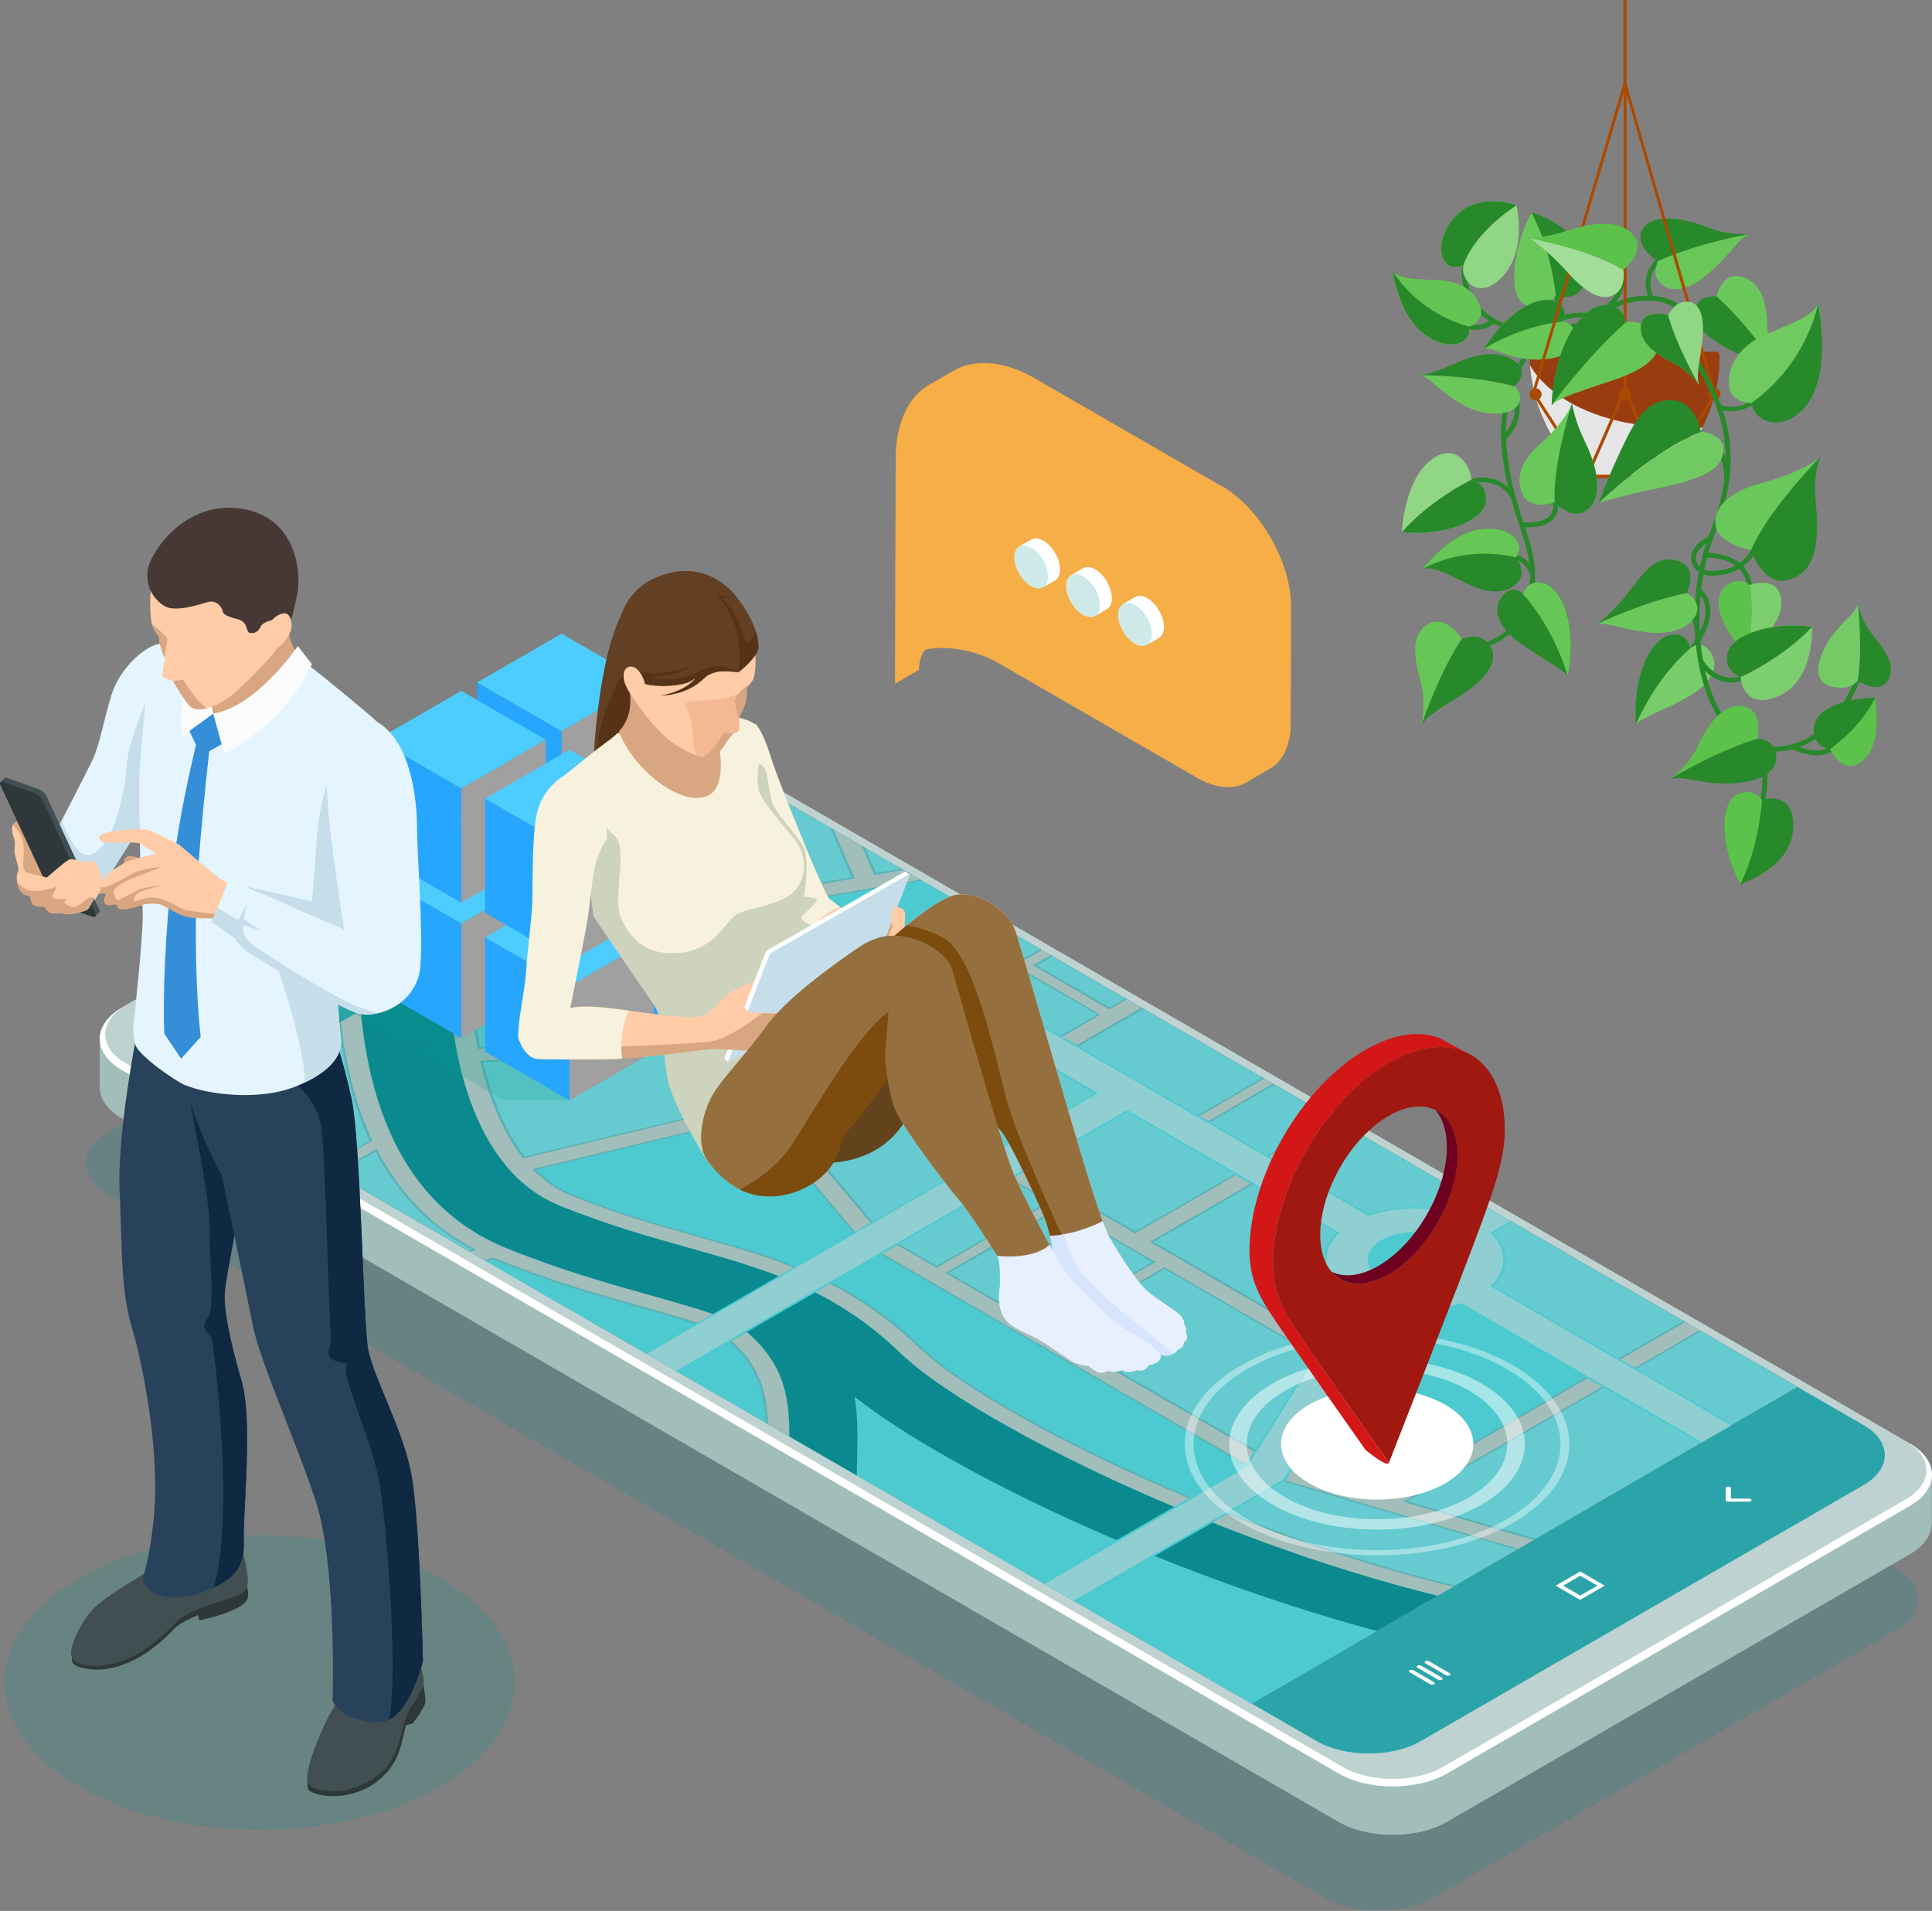 <?xml version="1.0" encoding="UTF-8"?>
<svg xmlns="http://www.w3.org/2000/svg" xmlns:xlink="http://www.w3.org/1999/xlink" viewBox="0 0 140.06 138.54">
  <rect x="0" y="0" width="140.06" height="138.54" fill="#808080" stroke="none"/>
  <defs>
    <style>
      .cls-1 {
        fill: none;
      }

      .cls-2 {
        clip-path: url(#clippath);
      }

      .cls-3, .cls-4 {
        fill: #f7ae46;
      }

      .cls-5 {
        fill: #f7f2de;
      }

      .cls-6 {
        fill: #66cbd0;
      }

      .cls-7 {
        fill: #66c656;
      }

      .cls-8 {
        fill: #68c758;
      }

      .cls-9 {
        fill: #fcfcfc;
      }

      .cls-10 {
        fill: #e8efff;
      }

      .cls-11, .cls-12, .cls-13 {
        fill: #fff;
      }

      .cls-14 {
        fill: #ffcca7;
      }

      .cls-15 {
        fill: #e5f5ff;
      }

      .cls-16 {
        fill: #7e6040;
      }

      .cls-17 {
        fill: #7cce6f;
      }

      .cls-18 {
        fill: #64c554;
      }

      .cls-19 {
        fill: #6ac85b;
      }

      .cls-20 {
        fill: #993d10;
      }

      .cls-21 {
        fill: #7d736b;
      }

      .cls-22 {
        fill: #91d685;
      }

      .cls-23 {
        fill: #a0a0a0;
      }

      .cls-24 {
        fill: #a01810;
      }

      .cls-25 {
        fill: #8fced1;
      }

      .cls-26 {
        fill: #8bba4b;
      }

      .cls-27 {
        fill: #cdd3bd;
      }

      .cls-28 {
        fill: #d8a681;
      }

      .cls-29 {
        fill: #d7e4fe;
      }

      .cls-30 {
        fill: #a3dd9a;
      }

      .cls-31 {
        fill: #ac4900;
      }

      .cls-32 {
        fill: #bed3d1;
      }

      .cls-33 {
        fill: #c6ddea;
      }

      .cls-34 {
        fill: #d31616;
      }

      .cls-35, .cls-36 {
        fill: #d78e69;
      }

      .cls-37 {
        fill: #c5c5c5;
      }

      .cls-38 {
        fill: #102942;
      }

      .cls-39, .cls-40 {
        fill: #0a8a8f;
      }

      .cls-41 {
        fill: #414e52;
      }

      .cls-42 {
        fill: #348ed8;
      }

      .cls-43 {
        fill: #6f0020;
      }

      .cls-44 {
        fill: #a1beba;
      }

      .cls-45 {
        fill: #966f3e;
      }

      .cls-46 {
        fill: #70ca61;
      }

      .cls-47 {
        fill: #563317;
      }

      .cls-48 {
        fill: #634024;
      }

      .cls-49 {
        fill: #63431b;
      }

      .cls-50 {
        fill: #26a6ff;
      }

      .cls-51 {
        fill: #29425b;
      }

      .cls-52 {
        fill: #28892b;
      }

      .cls-53 {
        fill: #2ba4a9;
      }

      .cls-54 {
        fill: #2e383b;
      }

      .cls-55 {
        fill: #473836;
      }

      .cls-56 {
        fill: #5cb2b5;
      }

      .cls-57 {
        fill: #78cd6a;
      }

      .cls-58 {
        fill: #5cc24b;
      }

      .cls-59 {
        fill: #4dcdff;
      }

      .cls-60 {
        fill: #4dcad0;
      }

      .cls-61 {
        fill: #74cb66;
      }

      .cls-62 {
        fill: #7c4c0e;
      }

      .cls-63, .cls-64, .cls-4 {
        mix-blend-mode: multiply;
      }

      .cls-63, .cls-65 {
        fill: #07968f;
      }

      .cls-63, .cls-65, .cls-40 {
        opacity: .2;
      }

      .cls-64 {
        fill: #e6e6e7;
      }

      .cls-4, .cls-12 {
        opacity: .5;
      }

      .cls-66 {
        isolation: isolate;
      }

      .cls-36 {
        opacity: .3;
      }

      .cls-13 {
        opacity: .4;
      }
    </style>
    <clipPath id="clippath">
      <polygon id="SVGID" class="cls-1" points="130.3 100.55 90.73 123.52 14.99 79.72 54.63 56.8 130.3 100.55"/>
    </clipPath>
  </defs>
  <g class="cls-66">
    <g id="_レイヤー_2" data-name="レイヤー 2">
      <g id="_デザイン" data-name="デザイン">
        <g>
          <g>
            <g>
              <path class="cls-40" d="M137.44,113.66c2.16,1.25,2.16,3.29,0,4.54l-33.54,19.39c-2.16,1.25-5.69,1.25-7.85,0L7.85,86.6c-2.16-1.25-2.16-3.29,0-4.54l33.54-19.39c2.16-1.25,5.69-1.25,7.85,0l88.19,51Z"/>
              <path class="cls-44" d="M140.06,106.98c.03-.84-.51-1.69-1.62-2.33L50.25,53.65c-2.16-1.25-5.69-1.25-7.85,0L8.85,73.04c-1.13,.65-1.67,1.53-1.62,2.39v3.44c.02,.81,.56,1.61,1.62,2.22l88.19,51c2.16,1.25,5.69,1.25,7.85,0l33.54-19.39c1.09-.63,1.63-1.47,1.62-2.3v-3.42Z"/>
              <path class="cls-11" d="M138.44,104.65c2.16,1.25,2.16,3.29,0,4.54l-33.54,19.39c-2.16,1.25-5.69,1.25-7.85,0L8.85,77.59c-2.16-1.25-2.16-3.29,0-4.54l33.54-19.39c2.16-1.25,5.69-1.25,7.85,0l88.19,51Z"/>
              <path class="cls-32" d="M104.62,128.1c-2.01,1.16-5.28,1.16-7.29,0L9.13,77.1c-2.01-1.16-2.01-3.05,0-4.22l33.54-19.39c2.01-1.16,5.28-1.16,7.29,0l88.19,51c2.01,1.16,2.01,3.05,0,4.22l-33.54,19.39Z"/>
              <path class="cls-53" d="M135.08,103.31c2.08,1.2,2.08,3.17,0,4.37l-32.08,18.55c-2.08,1.2-5.48,1.2-7.55,0L12.5,78.27c-2.08-1.2-2.08-3.17,0-4.37l32.08-18.55c2.08-1.2,5.48-1.2,7.55,0l82.95,47.96Z"/>
              <g>
                <path class="cls-11" d="M48.48,56.22l-.08,.04-.18-.1c-.06-.04-.16-.04-.22,0l-1.91,1.11c-.06,.04-.06,.09,0,.13l.98,.56c.06,.04,.16,.04,.22,0l1.91-1.11c.06-.04,.06-.09,0-.13l-.18-.1,.08-.04s.04-.06,0-.09l-.47-.27s-.11-.02-.15,0Zm.54,.57l-1.84,1.06-.9-.52,1.84-1.06,.9,.52Z"/>
                <polygon class="cls-11" points="47.44 57.57 47.17 57.73 46.5 57.34 46.76 57.18 47.44 57.57"/>
                <polygon class="cls-11" points="47.77 57.38 47.51 57.53 46.84 57.14 47.1 56.99 47.77 57.38"/>
                <polygon class="cls-11" points="48.11 57.19 47.85 57.34 47.18 56.95 47.44 56.79 48.11 57.19"/>
                <polygon class="cls-11" points="48.45 56.99 48.19 57.14 47.51 56.75 47.78 56.6 48.45 56.99"/>
                <polygon class="cls-11" points="48.79 56.79 48.53 56.95 47.85 56.56 48.11 56.4 48.79 56.79"/>
              </g>
              <g>
                <polygon class="cls-11" points="45.04 59.31 45.32 59.15 45.04 58.99 44.75 59.15 45.04 59.31"/>
                <polygon class="cls-11" points="45.41 59.1 45.69 58.93 45.06 58.57 44.78 58.73 45.41 59.1"/>
                <polygon class="cls-11" points="45.78 58.88 46.06 58.72 45.07 58.15 44.79 58.31 45.78 58.88"/>
                <polygon class="cls-11" points="44.8 57.88 46.15 58.67 46.43 58.5 45.08 57.72 44.8 57.88"/>
              </g>
              <g>
                <g>
                  <path class="cls-11" d="M42.13,60s-.06,.02-.09,.02c-.07,0-.13-.03-.13-.08,0-.26,.17-.5,.49-.69,.32-.18,.74-.28,1.19-.28,.07,0,.13,.03,.13,.08,0,.04-.06,.08-.13,.08-.38,0-.74,.09-1,.24-.27,.16-.42,.36-.42,.58,0,.02-.01,.04-.04,.05Z"/>
                  <path class="cls-11" d="M42.67,60s-.06,.02-.09,.02c-.07,0-.13-.03-.13-.08,0-.36,.51-.66,1.14-.66,.07,0,.13,.03,.13,.08s-.06,.08-.13,.08c-.48,0-.88,.23-.88,.51,0,.02-.01,.04-.04,.05Z"/>
                  <path class="cls-11" d="M43.68,59.73s-.06,.02-.09,.02c-.19,0-.34,.09-.34,.2,0,.04-.06,.08-.13,.08s-.13-.03-.13-.08c0-.19,.27-.35,.6-.35,.07,0,.13,.03,.13,.08,0,.02-.01,.04-.04,.05Z"/>
                </g>
                <path class="cls-11" d="M43.78,59.9c.07,.04,.07,.11,0,.15-.07,.04-.19,.04-.26,0-.07-.04-.07-.11,0-.15,.07-.04,.19-.04,.26,0Z"/>
              </g>
              <g>
                <path class="cls-11" d="M112.78,114.96l1.77,1.03,1.78-1.03-1.77-1.03-1.78,1.03Zm3.02,0l-1.24,.72-1.24-.72,1.24-.72,1.24,.72Z"/>
                <g>
                  <path class="cls-11" d="M126.92,108.84s-.08,.03-.13,.03h-1.5c-.1,0-.19-.05-.19-.11v-.87c0-.06,.08-.11,.19-.11,.1,0,.19,.05,.19,.11v.76h1.31c.1,0,.19,.05,.19,.11,0,.03-.02,.06-.05,.08Z"/>
                  <g>
                    <path class="cls-11" d="M105.1,121.46c-.07,.04-.19,.04-.27,0l-1.5-.87c-.07-.04-.07-.11,0-.15,.07-.04,.19-.04,.27,0l1.5,.87c.07,.04,.07,.11,0,.15Z"/>
                    <path class="cls-11" d="M104.53,121.78c-.07,.04-.19,.04-.27,0l-1.5-.87c-.07-.04-.07-.11,0-.15,.07-.04,.19-.04,.27,0l1.5,.87c.07,.04,.07,.11,0,.15Z"/>
                    <path class="cls-11" d="M103.96,122.11c-.07,.04-.19,.04-.27,0l-1.5-.87c-.07-.04-.07-.11,0-.15,.07-.04,.19-.04,.27,0l1.5,.87c.07,.04,.07,.11,0,.15Z"/>
                  </g>
                </g>
              </g>
              <g>
                <path class="cls-11" d="M16.22,75.82l-.14,.08-.92-.53c-.08-.04-.15-.09-.21-.13,0,.01,0,.03,0,.05,0,.02-.01,.09-.04,.22h-.18s.08-.36,.08-.36l.12-.07,1.29,.75Z"/>
                <path class="cls-11" d="M16.33,74.85c.14-.08,.28-.12,.42-.13,.15,0,.28,.02,.39,.09,.13,.08,.2,.16,.19,.26,0,.09-.09,.18-.24,.27-.15,.08-.28,.13-.4,.15l-.14-.08c.07,0,.14-.03,.22-.05,.08-.03,.14-.06,.2-.09,.1-.06,.16-.12,.17-.18,0-.06-.03-.12-.13-.17-.18-.1-.38-.09-.6,.04-.06,.03-.12,.08-.2,.14l-.12,.02-.56-.38,.64-.37,.13,.08-.52,.3,.35,.24c.05-.05,.11-.09,.18-.13Z"/>
                <path class="cls-11" d="M16.92,74.41c-.08-.05-.08-.09-.02-.13,.07-.04,.15-.04,.23,0,.04,.02,.06,.04,.06,.07,0,.02-.01,.04-.05,.06-.03,.02-.06,.03-.1,.03-.04,0-.08-.01-.12-.04Zm.78,.45s-.06-.05-.06-.07c0-.02,.01-.04,.05-.06,.03-.02,.07-.03,.11-.03,.04,0,.08,.01,.12,.04,.04,.02,.06,.04,.06,.07,0,.02-.02,.04-.05,.06-.03,.02-.06,.03-.1,.03-.04,0-.08-.01-.12-.04Z"/>
                <path class="cls-11" d="M19.08,74.17l-.85,.49-.13-.07v-.39c0-.12,0-.2-.02-.25-.01-.04-.03-.08-.06-.12-.03-.03-.06-.07-.11-.09-.07-.04-.14-.06-.23-.06-.08,0-.16,.02-.23,.07-.05,.03-.1,.07-.13,.1-.03,.04-.05,.09-.06,.15h-.18c.02-.14,.1-.24,.24-.32,.12-.07,.25-.11,.38-.11,.13,0,.25,.02,.35,.08,.08,.05,.14,.11,.17,.18,.03,.07,.05,.18,.05,.32v.32s0,0,0,0l.66-.38,.14,.08Z"/>
                <path class="cls-11" d="M19.43,73.97l-.62-.98-.7,.41-.13-.08,.86-.5,.12,.07,.65,.98-.16,.09Z"/>
              </g>
            </g>
            <g class="cls-2">
              <g>
                <polygon class="cls-21" points="139.19 96.41 62.53 52.09 -25.11 102.77 51.54 147.1 139.19 96.41"/>
                <polygon class="cls-6" points="51.54 146.95 138.93 96.41 62.53 52.23 -24.86 102.77 51.54 146.95"/>
                <polygon class="cls-37" points="15.32 120.15 10.26 123.08 -13.39 109.4 -8.32 106.47 15.32 120.15"/>
                <polygon class="cls-37" points="-3.24 90.26 -10.46 94.44 -.05 100.46 7.18 96.29 -3.24 90.26"/>
                <polygon class="cls-37" points="51.54 146.95 54.84 145.04 41.61 137.39 38.31 139.3 51.54 146.95"/>
                <polygon class="cls-37" points="105.63 77.16 101.94 79.29 126.36 93.41 130.05 91.28 105.63 77.16"/>
                <path class="cls-60" d="M66.08,120.4l-6.48,3.75-23.79-13.76,19.88-2.71c.04,2.67,.52,5.37,3.15,8.01,1.53,1.54,4.12,3.14,7.25,4.71Zm-45.55-20.27c1.34,.77,1.34,2.03,0,2.81-1.34,.77-3.51,.77-4.85,0-1.34-.77-1.34-2.03,0-2.81,1.34-.77,3.51-.77,4.85,0Zm27.7-.29l4.71-2.73c2.91,2.51,2.84,5.31,2.76,8.51,0,.39-.02,.77-.02,1.16l-10.42,1.42-2.63-7.9,5.6-.48Zm2.49-3.89l-3.9,2.26-17.29,1.47-1.45-5.65-.11-.06,7.8-2.79c.06,.03,.12,.05,.18,.08,4.09,1.64,7.5,2.59,10.51,3.44,1.57,.44,2.98,.83,4.26,1.27Zm-12.12-11.19l16.26-3.9,7.2,8.53-4.41,2.55c-2.29-.92-4.62-1.57-7.02-2.24-2.7-.76-5.75-1.61-9.23-3-1.06-.43-1.99-1.09-2.8-1.93Zm66.4,7.95c-1.34,.77-3.51,.77-4.85,0-1.34-.77-1.34-2.03,0-2.81,1.34-.77,3.51-.77,4.85,0,1.34,.77,1.34,2.03,0,2.81Zm-35.46-29.43l-2.46,7.01-17.79-3.55,20.25-3.46Zm30.78,45.18l-6.8-1.99,7.22-11.6c1.72,.29,3.62,.16,5.19-.4l9.29,5.38-14.91,8.62Zm-9.88-2.16l-4.12,2.38c-8.93-3.74-16.7-8.08-19.79-11.05-2.14-2.06-4.3-3.51-6.5-4.62l3.82-2.21,26.65,15.41-.06,.09Zm-25.01,26.86l-4.14-7.56,7.09-4.1c3.14,1.46,6.65,2.86,10.06,4.13l-13.01,7.53Zm-27.23-4.56l12.41-1.37,1.85,7.82-10.5,1.23-3.77-7.69Z"/>
                <path class="cls-60" d="M64.41,113.83c-2.41-2.43-2.34-5.21-2.27-8.15,.04-1.42,.07-2.9-.19-4.4,4.18,3.27,11.58,7.29,20.1,10.86,4.23,1.77,11.08,4.39,18.69,6.36l-11.43,6.61c-8.74-2.91-21.16-7.52-24.9-11.28Z"/>
                <path class="cls-56" d="M34.34,68.53l-1.91,1.11c-.21,6.69,1.76,15.34,8.03,17.85,3.58,1.44,6.7,2.31,9.45,3.08,5.33,1.49,10.36,2.9,15.2,7.57,3.2,3.08,11.15,7.54,20.27,11.35,6.73,2.82,13.53,5.07,19.68,6.52l1.43-.82-.07-.02c-6.17-1.41-13.07-3.67-19.94-6.55-8.93-3.74-16.69-8.07-19.77-11.04-5.13-4.94-10.4-6.42-15.98-7.98-2.69-.75-5.74-1.61-9.21-3-.95-.38-1.85-.99-2.65-1.8l15.92-3.82,7.77,9.21,29.03,16.79,19.27,5.65,1.38-.8-10.21-3,24.33-14.07,7.7,4.45,1.31-.76-7.7-4.45,3.56-2.06-1.31-.76-3.56,2.06-24.17-13.97,3.56-2.06-1.31-.76-3.56,2.06-13.67-7.9,3.56-2.06-1.31-.76-3.56,2.06-13.95-8.06-1.07,.62-.18-.35-7.19,1.23-4.02-9.32-1.53,.89,3.77,8.74-16.57,2.83,.53,1.03,.16-.03-.87,7.85-10.19,.65c-.46-2.4-.62-4.99-.46-7.3v-.11Zm44.1-1.47l-5.06,2.92,6.17,3.57-12.21,7.06-3.89-2.25,1.02-7.93-1.85-.08-.49,3.84-15.25,.97,.89-8.05,23.49-4.02-.15-.29,7.34,4.24Zm6.17,3.57l-4.17,2.41-5.28-3.05,4.17-2.41,5.28,3.05Zm14.98,8.66l-17.27,9.99-13.67-7.9,17.27-9.99,8.63,4.99-9.12,5.28,.89,.51,9.12-5.28,4.15,2.4Zm-23.21,17.38l8.05-4.66,12.09,6.99,1.31-.76-14.2-8.21,17.27-9.99,24.17,13.97-24.76,14.32-7.6-2.23-16.33-9.44Zm-7.57-4.38l8.05-4.66,6.68,3.86-8.05,4.66-6.68-3.86Zm-12.29-11.71l5.76-1.38,13.69,7.92-8.05,4.66-3.82-2.21-7.59-8.99Zm-3.62-.29l-1.74-4.31,10.84-.69-.37,2.92-8.72,2.09Zm-17.85-3.28l14.85-.95,1.82,4.51-13.68,3.28c-1.31-1.7-2.35-4.06-3-6.84Z"/>
                <path class="cls-44" d="M40.55,87.41c3.57,1.43,6.68,2.3,9.43,3.07,5.35,1.5,10.4,2.91,15.27,7.6,3.19,3.07,11.12,7.52,20.22,11.32,6.85,2.87,13.58,5.09,19.71,6.52l1.15-.66c-6.16-1.4-13-3.64-19.98-6.56-8.95-3.75-16.73-8.09-19.82-11.07-5.1-4.91-10.35-6.38-15.9-7.94-2.7-.76-5.75-1.61-9.23-3-1.06-.43-1.99-1.09-2.8-1.93l16.26-3.9,7.83,9.28,28.99,16.76,.11,.03,19.19,5.63,1.11-.64-10.38-3.04,15.62-9.03,9.02-5.22,7.82,4.52,1.06-.61-7.82-4.52,3.69-2.13-1.06-.61-3.69,2.13-24.42-14.12,3.69-2.13-1.06-.61-3.69,2.13-13.92-8.05,3.69-2.13-1.06-.61-3.69,2.13-13.95-8.06-1.06,.61,7.78,4.5-5.06,2.92,6.17,3.57-12.47,7.21-4.07-2.36,1.01-7.87-1.49-.06-.49,3.82-15.61,1,.89-8.09-.73-.03,24.19-4.14-.42-.83-7.2,1.23-4.04-9.37-1.23,.71,3.84,8.9-16.56,2.83,.42,.83,.23-.04-.89,8.08-10.52,.67c-.5-2.56-.64-5.18-.48-7.42l-1.55,.89c-.22,6.32,1.62,15.34,7.95,17.87Zm59.27-8.12l-17.53,10.13-9.09-5.26-4.83-2.79,17.52-10.13,8.89,5.14-9.12,5.28,.64,.37,9.12-5.27,4.4,2.54Zm-20.51-11.86l5.53,3.2-4.42,2.56-5.53-3.2,4.42-2.56Zm13.27,38.77l-16.48-9.53,8.31-4.8,12.08,6.99,1.06-.61-14.2-8.21,17.52-10.13,24.42,14.12-9.02,5.22-15.96,9.23-7.74-2.27Zm-8.8-14.7l-8.31,4.8-6.93-4.01,8.31-4.8,6.93,4.01Zm-27.53-10.97l6.05-1.45,9.85,5.7,4.06,2.34-8.31,4.8-3.97-2.29-7.68-9.1Zm-3.5-.1l-1.84-4.55,11.25-.72-.4,3.1-9.02,2.16Zm-17.93-3.52l15.64-1-.44,.06,1.88,4.66-13.98,3.35c-1.49-1.89-2.5-4.42-3.11-7.07Z"/>
                <path class="cls-56" d="M-9.47,101.25l3.91,2.26-9.01,5.21,1.31,.76,4.94-2.85,23.39,13.53-4.94,2.85,1.31,.76,5.34-3.09,4.03,2.33,1.81,6.18,1.24-.12-1.76-5.99,10.55-2.24,7.77,15.87-3.3,1.91,1.31,.76,3.17-1.83,13.1,7.58,1.31-.76-12.54-7.25,21.98-2.59,14.3-8.27c1.51,.55,3.09,1.11,4.7,1.66l1.35-.78h-.04c-9.39-3.2-21.44-7.85-25.5-11.92-3.07-3.08-2.98-6.38-2.9-9.56,.1-3.69,.18-6.88-4.05-9.85l-.08-.06-.11-.04c-1.77-.7-3.7-1.25-5.95-1.88-2.96-.83-6.31-1.77-10.29-3.36-5.26-2.11-8.63-6.63-10.02-13.43-.24-1.2-.42-2.47-.53-3.77v-.09s-1.77,1.02-1.77,1.02c.11,1.02,.27,2.02,.46,2.97,.41,2.02,1.01,3.89,1.78,5.53l-9.06,5.24-8.47-4.9-1.31,.76,4.89,2.82-10.28,5.95,1.31,.76,10.28-5.94,12.32,7.13,1.5,5.85,1.84-.16-1.59-6.2,7.51-2.69s.06,.02,.09,.04c4.1,1.64,7.52,2.6,10.54,3.45,2.14,.6,3.98,1.11,5.6,1.75,3.71,2.65,3.63,5.64,3.54,9.09,0,.36-.02,.72-.02,1.08l-10.1,1.38-2.92-8.76-1.82,.2,2.93,8.8-10.59,1.45-8.34,4.82L1.27,101.08l8.29-4.79-1.31-.76L-.05,100.32l-10.29-5.95-1.31,.76,10.29,5.95-3.31,1.92-4.8-2.77-9.9,5.73,.89,.51,9.01-5.21Zm43.69-10.66l-7.32,2.62-8.25-4.77,8.57-4.95c1.64,3.14,4,5.53,7,7.1Zm.17,29.85l12.27-3-.49-.67-12.49,3.05-7.71-4.46,7.97-4.61,21.56-2.94c.05,2.54,.5,5.25,3.17,7.93,2.79,2.8,9.34,6.14,19.49,9.92l-13.61,7.87-10.46,1.23-2.04-8.64-1.84,.15,2.06,8.71-10.17,1.2-7.71-15.74Zm-16.72-.28l6.99-4.04,7.13,4.12-10.23,2.17-3.89-2.25ZM-.05,101.84l23.39,13.53-6.96,4.03-23.39-13.53L-.05,101.84Z"/>
                <path class="cls-44" d="M-9.47,101.1l4.16,2.41-9.14,5.28,1.06,.61,5.06-2.93,23.65,13.67-5.06,2.93,1.06,.61,5.46-3.16,4.2,2.43,1.79,6.11,.88-.09-1.75-5.98,10.87-2.3,7.85,16.04-3.38,1.95,1.06,.61,3.29-1.9,13.23,7.65,1.06-.61-12.78-7.39,22.26-2.62,14.36-8.31c1.67,.61,3.31,1.18,4.86,1.71l1.09-.63c-9.11-3.08-21.44-7.81-25.56-11.95-3.09-3.11-3.01-6.42-2.93-9.62,.1-3.67,.18-6.85-4.01-9.78l-.07-.05-.09-.03c-1.76-.7-3.69-1.24-5.93-1.87-2.96-.83-6.32-1.77-10.31-3.37-5.31-2.13-8.7-6.67-10.09-13.5-.27-1.33-.44-2.61-.54-3.78l-1.42,.82c.1,.97,.25,2,.47,3.06,.42,2.06,1.02,3.92,1.8,5.57l-9.26,5.36-8.6-4.97-1.06,.61,5.01,2.9-10.28,5.95,1.06,.61,10.28-5.94,2.53,1.46,.64,.37,9.33,5.39,1.49,5.78,1.48-.13-1.56-6.07-.11-.06,7.8-2.79c.06,.03,.12,.05,.18,.08,4.09,1.64,7.5,2.59,10.51,3.44,2.15,.6,4.01,1.12,5.65,1.77,3.77,2.68,3.69,5.69,3.6,9.17,0,.39-.02,.77-.02,1.16l-10.42,1.42-2.92-8.77-1.47,.16,2.93,8.8-10.71,1.46-8.44,4.88L1.01,101.08l8.29-4.79-1.06-.61L-.05,100.46l-10.42-6.02-1.06,.61,10.42,6.02-3.57,2.06-4.8-2.77-9.77,5.65,.63,.37,9.14-5.28Zm43.99-10.5l-7.64,2.74-8.48-4.9,8.91-5.15c1.67,3.27,4.08,5.72,7.22,7.32Zm7.45,45.7l-7.79-15.92,12.25-2.99-.35-.48-12.44,3.04-7.93-4.58,8.14-4.7,21.83-2.98c.04,2.67,.52,5.37,3.15,8.01,3.33,3.34,11.7,7.01,19.62,9.96l-13.81,7.99-10.7,1.26-2.04-8.65-1.48,.12,2.06,8.7-10.5,1.23Zm-24.55-16.14l7.24-4.19,7.45,4.31-10.6,2.25-4.1-2.37Zm-24.68-14.3L-.05,101.69l23.65,13.67-7.22,4.17-23.65-13.67Z"/>
                <path class="cls-39" d="M40.55,87.41c3.57,1.43,6.68,2.3,9.43,3.07,5.35,1.5,10.4,2.91,15.27,7.6,3.19,3.07,11.12,7.52,20.22,11.32,6.85,2.87,13.58,5.09,19.71,6.52l-4.44,2.57c-7.61-1.97-14.46-4.59-18.69-6.36-8.52-3.56-15.92-7.58-20.1-10.86,.26,1.5,.22,2.98,.19,4.4-.08,2.94-.15,5.72,2.27,8.15,3.74,3.76,16.16,8.37,24.9,11.28l-3.62,2.09c-9.11-3.08-21.44-7.81-25.56-11.95-3.09-3.11-3.01-6.42-2.93-9.62,.1-3.67,.18-6.85-4.01-9.78l-.07-.05-.09-.03c-1.76-.7-3.69-1.24-5.93-1.87-2.96-.83-6.32-1.77-10.31-3.37-5.31-2.13-8.7-6.67-10.09-13.5-.27-1.33-.44-2.61-.54-3.78l6.43-3.72c-.22,6.32,1.62,15.34,7.95,17.87Z"/>
                <path class="cls-60" d="M21.6,104.77l34.57,19.99-36.12,3.98,2.87,1.66,35.53-3.91,6.85,12.51,2.67-1.54-6.47-11.81,31.69-18.32,7.67-12.32c1.7,.26,3.52,.12,5.05-.39l18.08,10.45,2.37-1.37-18.08-10.45c1.19-1.18,1.19-2.67,0-3.85l9.26-5.35-2.37-1.37-9.26,5.35c-2.04-.69-4.62-.69-6.65,0l-29.22-16.89,4.24-12.1-2.84-1.64-4.48,12.78-26.35-5.25-2.64,1.52,29.33,5.85,12.05,6.97-32.62,18.86-22.55,1.92c-.33-.45-.8-.85-1.4-1.2-2.06-1.19-5.26-1.46-7.83-.65L-.99,88.97l-2.37,1.37,15.87,9.18c-1.29,1.2-1.33,2.73-.1,3.95l-18.04,10.43,2.37,1.37,18.04-10.43c2.11,.71,4.76,.69,6.83-.06Zm78.67-12.13c-1.27-.73-1.27-1.93,0-2.66,1.27-.73,3.33-.73,4.6,0,1.27,.73,1.27,1.93,0,2.66-1.27,.73-3.33,.73-4.6,0Zm-76.38,10.72c.41-.44,.67-.91,.77-1.4l23.65-2.02,33.4-19.31,15.16,8.77c-1.52,1.5-1.1,3.39,1.03,4.62h0l-7.62,12.24-30.69,17.75-35.7-20.64Zm-8.09-.5c-1.27-.73-1.27-1.93,0-2.66,1.27-.73,3.33-.73,4.6,0,1.27,.73,1.27,1.93,0,2.66-1.27,.73-3.33,.73-4.6,0Z"/>
                <path class="cls-25" d="M65.44,138.91l2.38-1.38-6.53-11.92,31.74-18.35,7.71-12.39c1.72,.29,3.62,.16,5.19-.4l18.18,10.51,2.12-1.22-18.18-10.51c1.26-1.19,1.26-2.69,0-3.88l9.35-5.41-2.12-1.22-9.36,5.41c-2.05-.73-4.66-.73-6.71,0l-29.38-16.99,4.28-12.22-2.54-1.47-4.5,12.83-26.62-5.31-2.35,1.36,29.29,5.84,12.2,7.06-32.79,18.96-22.75,1.94c-.31-.45-.78-.88-1.42-1.24-2.09-1.21-5.28-1.41-7.73-.59L-1.12,89.04l-2.12,1.22,15.97,9.23c-1.36,1.2-1.39,2.76-.1,3.98l-18.14,10.49,2.12,1.22,18.14-10.49c2.11,.75,4.8,.73,6.88-.06l34.91,20.19-36.33,4,2.56,1.48,35.8-3.94,6.87,12.55Zm34.71-46.2c-1.34-.77-1.34-2.03,0-2.81,1.34-.77,3.51-.77,4.85,0,1.34,.77,1.34,2.03,0,2.81-1.34,.77-3.51,.77-4.85,0Zm-76.48,10.66c.47-.47,.74-.99,.82-1.51l23.73-2.02,33.49-19.36,15.39,8.9c-1.52,1.43-1.21,3.33,.93,4.57,.03,.02,.06,.03,.08,.04l-7.67,12.33-30.85,17.84-35.92-20.77Zm-3.15-.44c-1.34,.77-3.51,.77-4.85,0-1.34-.77-1.34-2.03,0-2.81,1.34-.77,3.51-.77,4.85,0,1.34,.77,1.34,2.03,0,2.81Z"/>
              </g>
            </g>
            <g>
              <g>
                <path class="cls-11" d="M104.76,101.84c-2.72-1.57-7.13-1.57-9.85,0-2.72,1.57-2.72,4.12,0,5.7,2.72,1.57,7.13,1.57,9.86,0,2.72-1.57,2.72-4.12,0-5.7Z"/>
                <path class="cls-12" d="M107.41,100.31c-4.18-2.41-10.98-2.42-15.16,0-4.18,2.42-4.18,6.35,0,8.77,4.18,2.42,10.98,2.42,15.16,0,4.18-2.42,4.18-6.35,0-8.77Zm-14.26,8.24c-3.68-2.13-3.68-5.59,0-7.72,3.68-2.13,9.67-2.13,13.36,0,3.68,2.13,3.68,5.59,0,7.72-3.68,2.13-9.68,2.13-13.36,0Z"/>
                <path class="cls-13" d="M109.7,98.99c-5.44-3.14-14.29-3.14-19.73,0-5.44,3.14-5.44,8.26,0,11.41,5.44,3.15,14.29,3.15,19.72,0,5.44-3.15,5.44-8.26,0-11.41Zm-19.28,11.15c-5.19-3-5.19-7.89,0-10.89,5.19-3,13.63-3,18.82,0,5.19,3,5.19,7.89,0,10.89-5.19,3-13.63,3-18.82,0Z"/>
              </g>
              <g>
                <path class="cls-34" d="M98.98,76.12c2.04-1.18,3.91-1.42,5.36-.87l1.94,1.05c-1.49-.68-3.45-.48-5.6,.76-4.64,2.68-8.4,9.21-8.4,14.57,0,2.29,.94,3.65,1.83,4.99,1.35,2.02,6.58,9.43,6.58,9.43-.15,.37-1.7-.94-1.7-.94,0,0-5.23-7.41-6.58-9.43-.89-1.34-1.83-2.7-1.83-4.99,0-5.37,3.76-11.89,8.4-14.57Z"/>
                <path class="cls-24" d="M100.68,77.06c-4.64,2.68-8.4,9.21-8.4,14.57,0,2.29,.94,3.65,1.83,4.99,1.35,2.02,6.58,9.43,6.58,9.43,0,0,5.39-13.76,6.61-17.1,.85-2.34,1.79-4.77,1.79-7.03,0-5.37-3.76-7.54-8.4-4.86Zm0,15.33c-2.75,1.59-4.97,.3-4.97-2.87s2.22-7.04,4.97-8.62c2.74-1.59,4.97-.3,4.97,2.87s-2.23,7.04-4.97,8.62Z"/>
                <path class="cls-43" d="M104.08,80.49c.51,.61,.81,1.51,.81,2.67,0,3.18-2.23,7.04-4.97,8.62-1.32,.76-2.51,.86-3.4,.41,.89,1.06,2.42,1.21,4.17,.2,2.74-1.59,4.97-5.45,4.97-8.62,0-1.65-.6-2.79-1.57-3.28Z"/>
              </g>
            </g>
          </g>
          <g>
            <g>
              <g>
                <polygon class="cls-23" points="40.71 53.01 40.7 61.3 46.82 57.77 46.82 49.48 40.71 53.01"/>
                <polygon class="cls-50" points="34.59 57.77 40.7 61.3 40.71 53.01 34.59 49.48 34.59 57.77"/>
                <polygon class="cls-59" points="34.59 49.48 40.7 53.01 46.82 49.48 40.71 45.94 34.59 49.48"/>
              </g>
              <polygon class="cls-63" points="43.73 68.56 48.52 68.56 54.64 72.1 48.52 75.63 43.73 75.63 37.61 72.1 43.73 68.56"/>
              <g>
                <polygon class="cls-23" points="48.52 67.34 48.52 75.63 54.64 72.1 54.64 63.8 48.52 67.34"/>
                <polygon class="cls-50" points="42.4 72.1 48.52 75.63 48.52 67.34 42.4 63.8 42.4 72.1"/>
                <polygon class="cls-59" points="42.4 63.8 48.52 67.34 54.64 63.8 48.52 60.27 42.4 63.8"/>
              </g>
              <polygon class="cls-63" points="36.5 72.71 41.29 72.71 47.41 76.24 41.29 79.78 36.5 79.78 30.38 76.24 36.5 72.71"/>
              <g>
                <polygon class="cls-63" points="28.65 68.18 33.44 68.18 39.56 71.71 33.44 75.25 28.65 75.25 22.53 71.71 28.65 68.18"/>
                <polygon class="cls-23" points="33.44 66.95 33.44 75.25 39.56 71.71 39.56 63.42 33.44 66.95"/>
                <polygon class="cls-50" points="27.32 71.71 33.44 75.25 33.44 66.95 27.32 63.42 27.32 71.71"/>
                <polygon class="cls-59" points="27.32 63.42 33.44 66.95 39.56 63.42 33.44 59.89 27.32 63.42"/>
              </g>
              <g>
                <polygon class="cls-23" points="41.29 71.48 41.29 79.78 47.41 76.24 47.41 67.95 41.29 71.48"/>
                <polygon class="cls-50" points="35.17 76.24 41.29 79.78 41.29 71.48 35.17 67.95 35.17 76.24"/>
                <polygon class="cls-59" points="35.17 67.95 41.29 71.48 47.41 67.95 41.29 64.42 35.17 67.95"/>
              </g>
              <g>
                <polygon class="cls-23" points="33.44 57.16 33.44 65.45 39.56 61.92 39.56 53.62 33.44 57.16"/>
                <polygon class="cls-50" points="27.32 61.92 33.44 65.45 33.44 57.16 27.32 53.62 27.32 61.92"/>
                <polygon class="cls-59" points="27.32 53.62 33.44 57.16 39.56 53.62 33.44 50.09 27.32 53.62"/>
              </g>
              <g>
                <polygon class="cls-23" points="41.29 61.42 41.29 69.72 47.41 66.18 47.41 57.89 41.29 61.42"/>
                <polygon class="cls-50" points="35.17 66.18 41.29 69.72 41.29 61.42 35.17 57.89 35.17 66.18"/>
                <polygon class="cls-59" points="35.17 57.89 41.29 61.42 47.41 57.89 41.29 54.36 35.17 57.89"/>
              </g>
            </g>
            <g>
              <path class="cls-48" d="M43.01,55.49s.24-7.32,2.03-10.92c1.79-3.6,4.63,4.46,4.63,4.46l-6.67,6.46Z"/>
              <path class="cls-47" d="M43.33,54.7c-.11-2.86,2.03-6.2,2.03-6.2l3.38-.09-.22,1.73-5.15,4.99c-.02-.13-.04-.27-.04-.43Z"/>
              <g>
                <path class="cls-14" d="M61.54,69.9s-3.15-.99-4.04-1.54c-.89-.56-1.46-3.58-1.46-3.58l-1.78-6.6,.12-4.82,.37-.89s.5,.42,1.08,2.28c.58,1.85,2.1,5.49,2.8,7.2,.7,1.71,1.36,3.05,1.42,3.15,.06,.1,2.23,1.56,2.77,2.53,.54,.96-1.28,2.28-1.28,2.28Z"/>
                <path class="cls-35" d="M54.31,55.94c.09-.09,.18-.18,.26-.26,1.08-1.03,1.07,1.12,1.33,2.24,.27,1.11,1.94,2.59,2.38,3.58,.44,.99,0,3.51,0,3.51,0,0,.43,0,.86,.14,.43,.14-1.16,1.22-1.06,1.46,.08,.19,3.04,1.83,4.29,2.52-.39,.45-.84,.77-.84,.77,0,0-3.15-.99-4.04-1.54-.89-.56-1.46-3.58-1.46-3.58l-1.78-6.6,.05-2.24Z"/>
                <path class="cls-5" d="M54.75,52.47s.5,.42,1.08,2.28c.58,1.85,2.1,5.49,2.8,7.2,.7,1.71,1.36,3.05,1.42,3.15,.02,.04,.39,.3,.85,.66-.76,.27-2.27,1.06-2.46,3.05-.4-.16-.74-.32-.95-.45-.89-.56-1.46-3.58-1.46-3.58l-1.78-6.6,.12-4.82,.37-.89Z"/>
                <path class="cls-27" d="M54.31,55.94c.09-.09,.18-.18,.26-.26,1.08-1.03,1.07,1.12,1.33,2.24,.27,1.11,1.94,2.59,2.38,3.58,.44,.99,0,3.51,0,3.51,0,0,.43,0,.86,.14,.43,.14-1.16,1.22-1.06,1.46,.03,.07,.39,.3,.9,.6-.27,.42-.48,.94-.54,1.6-.4-.16-.74-.32-.95-.45-.89-.56-1.46-3.58-1.46-3.58l-1.78-6.6,.05-2.24Z"/>
              </g>
              <path class="cls-27" d="M52.8,84.71s-1.06,.31-1.63-.66c-.57-.97-2.43-4.11-2.78-5.85-.35-1.74-.19-4.26-1.04-5.44-.85-1.19-4.32-6.31-4.32-6.31,0,0-1.04-5.93,1.14-6.69,2.18-.76,12.31,3.9,12.31,3.9l.17,1.29s.34,2.37,.81,3.12c.47,.75,2.42,2.39,3.2,2.73,.78,.34-6.38,13.14-7.86,13.92Z"/>
              <path class="cls-5" d="M43.92,53.84c.23-.17,.56-.39,.88-.72l.12,.04s3.66,3.12,4.98,2.33c1.32-.79,1.54-4.23,1.54-4.23h0c.72,.33,1.21,.58,1.21,.58,0,0,1.58,.23,2.11,.69,0,0,.35,1.08,.35,1.83s-.43,2.26,0,3.22c.43,.96,2.43,3.07,2.78,3.7,.35,.63,.78,2.05-.23,3.24-1.01,1.2-3.7,1.3-4.39,1.86-.69,.55-1.52,2.41-3.87,2.69-2.35,.28-3.61-.83-4.35-2.45-.74-1.61,.65-5.34-.65-6.15l-3.79-4.01c2.41-1.94,2.49-2.01,3.31-2.62Z"/>
              <path class="cls-28" d="M44.87,53.03c.55-.61,1.02-1.55,.75-3.1-.23-1.31,3.75,.38,5.82,1.33h0s1.93,5.53-.15,6.44c-1.91,.83-5.39-1.9-6.42-4.67Z"/>
              <path class="cls-14" d="M54.1,49.92s.26,.7-.55,2.16c0,0,.04,.51,.05,.61,.01,.1-.01,.45-.43,.46,0,0-.59,.71-.69,.92-.11,.21-.62,.83-1.17,.88-.55,.04-2.26-.7-3.25-1.68-.99-.98-1.91-2.21-2.25-2.85-.34-.64-.62-3.21-.66-4.35-.04-1.14,.61-3.67,3.95-4.31,3.34-.63,5.28,3.92,5.54,5.03,.26,1.1,.09,2.27-.06,2.51-.15,.24-.46,.62-.46,.62Z"/>
              <path class="cls-36" d="M50.13,52.41c-.1-.8-.57-1.19-.41-1.42,.16-.24,1.73-.22,2.39-.29,.66-.07,1.1-.26,1.56-.48,.13-.06,.28-.17,.44-.29,.03,.09,.2,.79-.55,2.15,0,0,.04,.51,.05,.61,.01,.1-.01,.45-.43,.46,0,0-.59,.71-.69,.92-.11,.21-.62,.83-1.17,.88-.18,.01-.48-.05-.84-.19-.28-.68-.26-1.78-.34-2.36Z"/>
              <path class="cls-28" d="M53.29,50.8c.03-.29,.51-.87,1.09-1.24-.14,.19-.28,.36-.28,.36,0,0,.26,.7-.55,2.16,0,0-.29-.99-.26-1.29Z"/>
              <path class="cls-28" d="M52.47,53.11l.7,.05s-.59,.71-.69,.92c-.11,.21-.62,.83-1.17,.88-.1,0-.23,0-.39-.05,.77-.37,1.56-1.8,1.56-1.8Z"/>
              <path class="cls-48" d="M44.99,44.77c.31-1.18,1.2-2.27,2.39-2.82,2.88-1.32,5.03-.06,6.2,1.55,1.17,1.61,1.43,2.83,1.4,3.45-.02,.62-1.32,1.74-1.46,1.77-.14,.04-1.1-.18-1.73,.04,0,0-.44,.1-.7,.36s-.38-.03-.38-.03l-.43,.15c-.7,.61-2.97,.55-3.53,.34l-1.18,.16c-.53-1.36-1.03-3.29-.59-4.97Z"/>
              <path class="cls-47" d="M50.65,48.85l.45,.27c-1.29,1.36-3.23,1.31-3.23,1.31,0,0,1.99-.26,2.78-1.57Z"/>
              <path class="cls-47" d="M46.04,48.47s.83,.81,4.02-.14c0,0-1.06,.74-2.95,.75,0,0,1.62,.5,3.21-.23,1.58-.73,1.78-.71,3.22-.13-.14,.04-1.1-.18-1.73,.04,0,0-.44,.1-.7,.36s-.38-.03-.38-.03l-.43,.15c-.7,.61-2.97,.55-3.53,.34l-.87,.12,.15-1.23Z"/>
              <path class="cls-14" d="M46.7,49.38c-.12-.43-.53-1.11-1.03-1.05-.49,.07-.55,.69-.38,1.18,.17,.48,.78,1.56,1.31,1.54,.53-.02,.25-1.14,.1-1.67Z"/>
              <path class="cls-47" d="M53.09,43.31h-.79s1.11,1.08,1.53,2.56c.3,1.08,.74,.61,.93-.18,.18,.54,.23,.97,.22,1.26-.02,.62-1.32,1.74-1.46,1.77,0,0-.02,0-.03,0l.03-.08s.65-3.2-1.55-5.43c0,0,.28-.07,1.12,.1Z"/>
              <path class="cls-14" d="M52.34,73.25c-.26,0-.5-.02-.72-.06,.46-.42,.91-.98,1.21-1.18,.44-.3,1.76-.81,2.14-1.04,.38-.24,.76-.34,.92-.14,.12,.16-.01,.59-.42,.83-.41,.24-1.38,.86-1.48,1.02-.05,.09-.06,.25,0,.41-.32,.08-.85,.16-1.66,.17Z"/>
              <path class="cls-28" d="M64.95,66.13l-1.39,.89s-1.15,1.05-1.12,1.94c.03,.89,2-.55,2.23-1.02,.23-.47,.27-1.81,.27-1.81Z"/>
              <g>
                <path class="cls-11" d="M52.53,76.7l2.94-7.58c.04-.1,.15-.23,.24-.28l9.83-5.61s.08-.03,.1-.02l.28,.19s.02,.05,0,.1l-2.94,7.58c-.04,.1-.15,.23-.24,.28l-9.83,5.61s-.08,.03-.1,.02l-.27-.19s-.03-.05,0-.1Z"/>
                <path class="cls-33" d="M52.81,76.89c-.04,.1,0,.14,.1,.09l9.83-5.61c.09-.05,.2-.18,.24-.28l2.94-7.58c.04-.1,0-.14-.1-.09l-9.83,5.61c-.09,.05-.2,.18-.24,.28l-2.94,7.58Z"/>
              </g>
              <path class="cls-14" d="M41.39,73.07c1.41-.31,4.07,.21,5.53,.38,1.46,.18,3.38,.44,4.02,.21,.22-.08,.45-.26,.69-.48,.22,.04,.45,.06,.72,.06,.8,0,1.33-.09,1.66-.17,.05,.12,.15,.23,.32,.28,.37,.12,2.86,.13,2.86,.13,0,0-2.58,2.6-3.05,2.65-.47,.05-2.11-.16-2.72-.08-.62,.07-5.06,.65-6.6,.71-1.54,.06-5.4,.05-5.92-.01-.53-.06-1.19-.88-1.3-1.64,0,0,2.4-1.74,3.81-2.04Z"/>
              <path class="cls-28" d="M37.98,74.84c1.14,.42,3.57,1.23,5.1,1.13,2.05-.12,7.36-.28,8.57-.49,1.02-.18,2.64-1.29,3.6-2.03,.84,.04,1.92,.05,1.92,.05,0,0-2.58,2.6-3.05,2.65-.47,.05-2.11-.16-2.72-.08-.62,.07-5.06,.65-6.6,.71-1.54,.06-5.4,.05-5.92-.01-.53-.06-1.19-.88-1.3-1.64,0,0,.15-.11,.41-.28Z"/>
              <g>
                <path class="cls-5" d="M41.57,73.59s-.32-.07-.19-.7c.13-.62,.95-4.71,1.17-5.97,.23-1.26,.37-3.47,.67-4.45,.29-.98,.78-1.69,.78-1.69,0,0,.04-2.42-.7-3.45-.74-1.04-2.5-1.04-2.5-1.04,0,0-1.47,.87-1.87,2.64-.4,1.77-.29,5.26-.34,6.5-.05,1.24-.39,3.84-.46,5.1-.07,1.26-.73,4.15-.52,4.84,.21,.69,3.96-1.78,3.96-1.78Z"/>
                <path class="cls-5" d="M45.59,73.27c-.3,.66-.73,1.94-.48,3.48-.12,0-.22,.01-.32,.02-1.54,.06-5.4,.05-5.92-.01-.53-.06-1.19-.88-1.3-1.64,0,0,2.4-1.74,3.81-2.04,1.05-.23,2.78,0,4.2,.2Z"/>
              </g>
              <path class="cls-14" d="M64.92,65.72c-.2,.16-.3,.63-.32,.88-.02,.25,.11,.56,.11,.56,0,0-.39,.72-.24,.94,.15,.21,1.01-.07,1.06-.6,0,0,.15-1.09,.06-1.39-.09-.31-.66-.39-.66-.39Z"/>
              <g>
                <path class="cls-10" d="M64.15,68.44s3.29-3.01,4.89-3.5c1.6-.49,4.02,.85,4.59,2.6,.57,1.75,3.4,11.59,4.01,13.64,.6,2.05,2.16,7.39,2.79,8.51,.63,1.12,1.84,3.01,2.58,3.75,.74,.74,2.34,1.58,2.63,2.01,.29,.43,.14,.37,.22,.56,.09,.19,.19,.37,.09,.54,0,0,.31,.58-.11,.73,0,0,.01,.47-.45,.56,0,0-.12,.29-.63,.41-.51,.13-1.02-.24-1.34-.47-.32-.23-.74-.44-1.06-.54-.31-.09-.91-.69-1.22-1.12-.31-.43-1.6-1.39-2.11-1.62-.51-.23-2.12-.67-2.48-.97-.36-.31-.41-1.74-.26-2.42,.15-.68-.3-1.99-.45-2.55-.16-.56-2.4-5.45-3.19-6.49-.79-1.04-2.96-3.45-3.38-7.62l-1.68,1.07-3.42-7.08Z"/>
                <path class="cls-29" d="M76.27,91.11c.15-.68-.3-1.99-.45-2.55-.04-.14-.22-.57-.47-1.14h1.38s.4,2.92,1.34,4.41c.93,1.48,4.79,4.54,6,5.45,.36,.27,.67,.58,.93,.9-.07,.03-.15,.06-.25,.09-.51,.13-1.02-.24-1.34-.47-.32-.23-.74-.44-1.06-.54-.31-.09-.91-.69-1.22-1.12-.31-.43-1.6-1.39-2.11-1.62-.51-.23-2.12-.67-2.48-.97-.36-.31-.41-1.74-.26-2.42Z"/>
                <path class="cls-10" d="M66.17,68.06c.6,.09,2.51,1.01,2.86,2.23,.36,1.22,3.6,12.86,4.49,14.88,.9,2.02,3.19,6.46,4.05,7.44,.86,.98,2.6,2.7,3.24,3.17,.63,.47,1.08,.82,1.54,1.04,.46,.22,1.82,1.09,1.8,1.56-.02,.47-.89,.61-.89,.61,0,0-.17,.5-.83,.35,0,0-.67,.28-1.07,0,0,0-.71,.24-1.04,.04,0,0-.33,.21-.64,.13-.31-.08-.75-.46-.75-.46,0,0-.86-.13-1.15-.3-.28-.17-1.97-1.37-2.73-1.77-.76-.4-2.07-.79-2.43-1.77-.36-.98-.14-1.59-.13-2.09,.01-.5,0-1.68-.15-1.99-.15-.31-2.21-3.48-2.82-4.15-.61-.67-3.88-4.93-4.55-6.37-.67-1.44-.83-4.12-.83-4.12,0,0,.18-1.78,.3-3.8,.12-2.02,1.72-4.65,1.72-4.65Z"/>
                <path class="cls-45" d="M69.04,64.94c1.6-.49,4.02,.85,4.59,2.6,.57,1.75,3.4,11.59,4.01,13.64,.48,1.63,1.56,5.34,2.3,7.35-.68,.35-2.14,.99-3.83,1.05-.1-.41-.22-.79-.29-1.02-.16-.56-2.4-5.45-3.19-6.49-.79-1.04-2.96-3.45-3.38-7.62l-1.68,1.07-3.42-7.08s3.29-3.01,4.89-3.5Z"/>
                <path class="cls-62" d="M72.93,79.58c.66,2.52,3.12,7.95,4.04,9.93-.28,.04-.56,.07-.85,.08-.1-.41-.22-.79-.29-1.02-.16-.56-2.4-5.45-3.19-6.49-.79-1.04-2.96-3.45-3.38-7.62l-1.68,1.07-3.42-7.08s.69-.63,1.58-1.36c.86,.15,1.82,.43,2.68,.92,2.23,1.27,3.69,8.48,4.51,11.58Z"/>
                <path class="cls-45" d="M66.6,70.09s.14-1.87-.44-2.03c-.58-.16-2.05-.64-3.89,.61-1.84,1.25-5.33,3.77-6.73,5.74-1.4,1.96-3.28,3.87-3.94,5.07-.66,1.2-1.21,3.5-.28,4.72,.93,1.22,2.3,2.56,4.58,2.53,2.28-.03,4.9-1.66,5.1-4.18,0,0,3.18-3.75,3.67-4.9,.49-1.15,1.93-7.57,1.93-7.57Z"/>
                <path class="cls-49" d="M64.66,76.25l1.37,4.12s-1.08,3.67-5.88,3.94c0,0,1.77-6.38,4.51-8.07Z"/>
                <path class="cls-62" d="M57.53,82.81c1.76-2.79,5.51-9.33,7.68-9.85,.26-.06,.48,.01,.68,.18-.44,1.83-.96,3.91-1.22,4.52-.49,1.15-3.67,4.9-3.67,4.9-.2,2.51-2.82,4.14-5.1,4.18-.88,.01-1.62-.18-2.26-.49,1.19-.65,2.85-1.78,3.89-3.43Z"/>
                <path class="cls-45" d="M66.17,68.06c.6,.09,2.51,1.01,2.86,2.23,.36,1.22,3.6,12.86,4.49,14.88,.55,1.23,1.62,3.38,2.57,5.08-1.25,1.13-3.8,.8-3.8,.8h0c-.36-.61-2.2-3.42-2.76-4.05-.61-.67-3.88-4.93-4.55-6.37-.67-1.44-.83-4.12-.83-4.12,0,0,.18-1.78,.3-3.8,.12-2.02,1.72-4.65,1.72-4.65Z"/>
              </g>
            </g>
          </g>
          <g>
            <path class="cls-65" d="M18.83,111.3c4.73,0,9.46,1.04,13.07,3.13,3.61,2.08,5.42,4.82,5.42,7.55,0,2.73-1.8,5.46-5.42,7.55-3.61,2.08-8.34,3.13-13.07,3.13s-9.46-1.04-13.07-3.13c-3.61-2.08-5.42-4.82-5.42-7.55s1.8-5.46,5.42-7.55c3.61-2.08,8.34-3.13,13.07-3.13Z"/>
            <g>
              <path class="cls-54" d="M22.7,128.13s-.74,1.39-.22,1.73c.53,.34,2.12,.63,3.75-.06,1.64-.69,2.42-2.02,2.67-2.72,.25-.69,.53-2.01,.53-2.01l.48-.11s.9-1.14,.93-1.58c.03-.43-.19-1.42-.19-1.42l-7.95,6.16Z"/>
              <path class="cls-54" d="M6.21,118.74s-1,1.04-1,1.4-.08,.67,1.25,.87c1.33,.2,3.09-.36,4.52-1.45,1.43-1.08,1.5-1.41,1.92-1.71,.43-.3,1.43-.76,1.43-.76l.13,.39s1.48-.33,2.3-.69c.82-.36,1.17-.66,1.22-1.02,.05-.36-.13-1.13-.13-1.13l-11.63,4.09Z"/>
              <path class="cls-41" d="M29.99,119.24s.68,1.93,.73,2.56c.05,.63-.73,1.58-1.13,2.32-.4,.74-.66,3.15-1.74,4.2-1.08,1.05-2.61,1.54-3.57,1.54s-1.96-.14-2.02-.9c-.06-.76,.97-3.81,2.32-5.78,1.34-1.96,5.42-3.95,5.42-3.95Z"/>
              <path class="cls-41" d="M16.64,111.13s1.03,1.13,1.18,2.27c.15,1.13,.43,1.81-.59,2.25-1.02,.44-3.53,1.02-4.42,1.92-.89,.9-2.6,2.58-4.44,3.01-1.84,.43-2.89,.13-3.17-.44-.28-.57,.59-2.37,1.41-3.33,.82-.97,3.47-2.46,4.12-2.89,.66-.43,5.9-2.78,5.9-2.78Z"/>
              <path class="cls-51" d="M10.27,73.14s-1.8,8.44-1.6,13.13c.2,4.68,.08,7.35,.96,10.23,.4,1.28,1.93,7.67,1.56,13.02-.09,1.28-.42,3.73-.77,4.6-.35,.87,1.09,2.33,3.98,1.41,2.88-.92,3.36-2.16,3.28-3.88-.08-1.72,.68-8.64-.16-11.52-.84-2.88-1.36-5.32-1.2-6.64,.16-1.32,1-5.56,1-5.56l.44-11.16-7.48-3.61Z"/>
              <path class="cls-38" d="M17.31,87.91s-.84,4.24-1,5.56c-.16,1.32,.36,3.76,1.2,6.64,.84,2.88,.08,9.8,.16,11.52,.07,1.47-.27,2.59-2.17,3.46,1.56-5.28-.03-17.82-.16-18.07-.15-.3-.89-.74-.3-1.44,.59-.7,.11-4.55,.15-6.62,.04-2.07-1.42-9.04-1.42-9.04l3.87-.39-.33,8.38Z"/>
              <path class="cls-51" d="M23.93,74.19s.87,2.32,1.55,5.45c.68,3.13,.84,16.21,1.21,18.19,.37,1.98,2.39,5.55,3.07,8.74,.68,3.19,.9,13.88,.9,13.88,0,0-.99,3.94-2.76,4.34-1.77,.4-3.82-.87-3.79-1.61,.03-.74,.25-9.85-1.23-14.38-1.49-4.52-4.03-10.04-4.56-12.74-.53-2.7-2.23-10.79-2.23-10.79,0,0-2.54-4.7-2.79-7.56v-1.43s6.37,2.15,10.63-2.11Z"/>
              <path class="cls-38" d="M23.93,74.19s.87,2.32,1.55,5.45c.68,3.13,.84,16.21,1.21,18.19,.37,1.98,2.39,5.55,3.07,8.74,.68,3.19,.9,13.88,.9,13.88,0,0-.89,3.53-2.49,4.25,.76-2.65-.14-14.67-.72-17.49-.59-2.88-2.59-7.34-2.37-7.99,.22-.64-.22-.22-.94-.64-.71-.42,0-.74-.17-2.27-.17-1.53-.37-12.3-.67-14.52-.3-2.22-2.22-3.52-2.22-3.52l-.7-1.93c1.23-.39,2.45-1.06,3.55-2.15Z"/>
              <g>
                <path class="cls-15" d="M12.85,50.36c-.26-1.36-.38-3.86-1.39-3.66-1.01,.2-2.78,1.76-3.37,3.66-.59,1.89-.85,3.61-1.39,4.75-.54,1.13-3.3,6.45-3.3,6.45l3.27,4s3.8-6.44,4.68-7.1c.88-.65,1.49-8.11,1.49-8.11Z"/>
                <path class="cls-33" d="M3.4,61.56s.47-.9,1.05-2.04c.35,.7,.82,1.85,1.39,2.28,.67,.51,1.2,0,1.79-.73,.59-.73,1.4-3.32,1.56-5.58,.16-2.26,1.99-5.87,1.99-5.87l1.47-.54c.07,.46,.13,.91,.2,1.28,0,0-.61,7.45-1.49,8.11-.88,.65-4.68,7.1-4.68,7.1l-3.27-4Z"/>
              </g>
              <g>
                <path class="cls-15" d="M13.45,78.68c1.5,.63,5.39,1.23,8.2,0,2.82-1.23,3.17-2.54,3.06-3.46-.11-.91-.62-5.39,.32-7.3,.94-1.91,3.06-12.24,2.98-13.47-.08-1.23-.14-1.58-.69-2.13-.55-.55-4.39-3.69-4.95-4.09-.56-.4-3.09,2.68-4.54,3.33-1.45,.64-1.83,.65-2.38,.18s-.94-4.05-.94-4.05l-2.64-.96s-.82-.25-.98,1.11c-.16,1.36-.8,7.32-.8,8.85s.06,7.37,.23,8.91c.17,1.53-.49,6.98-.53,7.71-.05,.72-.27,1.14,0,2.37,.18,.82,2.94,2.71,3.66,3.01Z"/>
                <path class="cls-33" d="M17.91,64.29l4.7,1.05s.16-1.52,.33-4.23c.17-2.71,.82-4.64,1.07-4.66l3.62,.83c-.64,3.57-1.92,9.29-2.6,10.66-.94,1.91-.43,6.39-.32,7.3,.1,.86-.2,2.08-2.59,3.24-.2-3.87-2.73-10.31-2.73-10.31l-1.47-3.87Z"/>
                <path class="cls-28" d="M20.9,45.62s.13,1.24,.74,1.8c.6,.56-4.53,5.89-5.95,5.64-1.42-.25-1.8-3.47-1.8-3.47l7.01-3.97Z"/>
                <path class="cls-42" d="M14.3,63.82c.27-3.79,.64-7.32,.87-9.36l1.29-.71-1-2.01-1.86,.98,.61,1.29c-.5,2.05-1.34,5.84-1.79,9.81-.43,3.77-.62,8.37-.51,11.12l1.22,1.82,1.42-1.59c-.36-3.1-.46-8.22-.24-11.35Z"/>
                <path class="cls-9" d="M21.59,46.84s-2.95,4.37-6.13,4.9l.79,2.88s4.2-1.84,6.36-6.47l-1.02-1.31Z"/>
                <path class="cls-9" d="M13.25,53.35l2.2-1.61s-.47-2.35-.38-3.7l-.87-.2s-1.48,2.76-.96,5.52Z"/>
              </g>
              <path class="cls-14" d="M19.52,47.73s-2.16,2.39-3.29,3.08c-1.14,.68-1.94,.75-2.35,.48s-1.35-1.93-1.35-1.93c0,0-.75-.17-.76-.39-.02-.22,.19-1.24,.19-1.24,0,0-.42-.87-.44-1.6,0,0-.53-.48-.59-1.41-.06-.93-.33-3.61,1.85-5.68,2.18-2.07,4.25-1.93,6.02-1.29,1.77,.64,2.83,3.28,2.71,4.62-.12,1.34-.67,3.67-.67,3.67l-1.31,1.69Z"/>
              <g>
                <path class="cls-28" d="M15.02,51.35c-.51,.14-.9,.1-1.14-.06-.4-.26-1.35-1.93-1.35-1.93l.77-.07s.85,1.5,1.72,2.06Z"/>
                <path class="cls-28" d="M12.13,46.36c-.04,.23-.16,1.07-.2,1.32-.08-.18-.4-.92-.42-1.56,0,0-.32-.29-.49-.87,.44,.34,1.13,.92,1.1,1.1Z"/>
              </g>
              <path class="cls-55" d="M19.96,44.9s-.89,.11-1.08,.54c-.19,.43-.54,.5-.79,.42-.25-.08-.09-.78-.81-.97-.72-.19-1.07-.27-1.14-.59-.07-.32-.46-.84-1.12-.64-.66,.2-2.31,.72-3.05,.3-.74-.42-1.44-1.35-1.26-2.63,.17-1.28,2.69-5.05,6.74-4.46,4.05,.59,4.38,4.63,4.12,6.04-.26,1.41-.55,2.28-.55,2.28l-1.06-.29Z"/>
              <path class="cls-55" d="M21.63,42.05c0,.34-.02,.64-.07,.87-.26,1.41-.55,2.28-.55,2.28l-1.06-.29s-.89,.11-1.08,.54c-.19,.43-.54,.5-.79,.42-.25-.08-.09-.78-.81-.97-.23-.06-.42-.11-.57-.16,2.11-.66,4.1-2.04,4.92-2.69Z"/>
              <path class="cls-14" d="M19.45,45.52c.17-.68,.76-1.04,1.17-1.06,.4-.02,.72,.78,.37,1.48-.34,.7-1.12,1.32-1.37,1.32s-.17-1.74-.17-1.74Z"/>
              <g>
                <g>
                  <path class="cls-28" d="M10.58,62.43s-.94-.47-1.26-.36c-.33,.1-.52,.55-.08,.95,.44,.4,1.34-.59,1.34-.59Z"/>
                  <path class="cls-14" d="M12.95,61.23c-.53-.31-1.87-.96-2.29-1.07-.42-.11-1.46-.02-2.21,.07-.75,.09-1.37,.27-1.25,.59,.13,.32,.66,.3,1.53,.26,.87-.03,1.37,.04,1.41,.06s1.18,.75,1.18,.75c0,0-1.69,.4-2.04,.55-.35,.15-.99,.56-1.4,.88-.41,.32-1.16,1.2-.95,1.34,.21,.14,.81,.09,.81,.09,0,0-.21,.3-.19,.54,.02,.24,.21,.37,.53,.28,.32-.08,.43,.03,.43,.03,0,0-.13,.28,.4,.29,.53,.01,1.52-.36,1.52-.36,0,0,.78-.13,1.18,0,.4,.13,1.44,.92,2.31,.97,.88,.05,1.69,.05,1.69,.05l1.25,.83,1.27-2.7s-1.73-.68-2.13-.94c-.4-.26-3.05-2.53-3.05-2.53Z"/>
                  <path class="cls-28" d="M7.8,64.25c.53-.2,1.32-.63,1.32-.63,0,0,.48-.37,1.27-.56,.79-.19,1.31-.19,1.31-.19,0,0-2.04,.76-2.58,1.02-.54,.27-.85,.59-.87,.74-.03,.15,.12,.41,.14,.48,.01,.07,.08,.23,.35,.07,.27-.16,.85-.41,1.23-.64,.38-.23,1.84-.35,1.84-.35,0,0-1.24,.29-1.68,.48-.44,.19-.51,.7-.35,.68,.16-.01,.73-.37,1.54-.26,.8,.11,1.84,.85,2.32,.93,.48,.08,2.77,.34,2.81,.4,.02,.03,.36,.42,.52,.78l-.1,.22-1.25-.83s-.81,0-1.69-.05c-.88-.05-1.91-.84-2.31-.97-.4-.13-1.18,0-1.18,0,0,0-.99,.37-1.52,.36-.53-.01-.4-.29-.4-.29,0,0-.11-.11-.43-.03-.32,.08-.51-.04-.53-.28-.02-.24,.19-.54,.19-.54,0,0-.6,.04-.81-.09-.1-.06,.01-.29,.19-.54,.12,.11,.34,.24,.66,.12Z"/>
                </g>
                <g>
                  <path class="cls-15" d="M16.6,63.76l-1.25,3.08,1.68,1.2s.46,.72,1.1,1.1c.64,.39,6.51,4.03,7.95,4.36,1.44,.33,4.2-.78,4.4-3.49,.2-2.71-.25-8.15-.25-10.07s-.43-6.2-2.91-7.61c0,0-3.74,1.75-3.62,4.98,.13,3.24,1.26,10.09,1.26,10.09,0,0-4.43-1.9-4.96-2.18-.53-.28-1.62-.66-1.62-.66l-1.8-.81Z"/>
                  <path class="cls-33" d="M17.28,66.7l.63-1.19-.24,1.12s1.29,.85,1.16,.82c-.14-.02-1.16-.39-1.16-.39,0,0-.2,.63,.39,1.22,.59,.59,6.55,4.28,7.88,4.69,.52,.16,1,.34,1.38,.51-.45,.09-.88,.1-1.24,.02-1.44-.33-7.31-3.97-7.95-4.36-.64-.39-1.1-1.1-1.1-1.1l-1.68-1.2,.42-1.03c.46,.27,1.51,.9,1.51,.9Z"/>
                </g>
              </g>
              <g>
                <path class="cls-28" d="M2.02,60.79s.47,.11,1.04,.22c.58,.11,2.24,.87,2.51,1.73,.27,.87-.13,2.93-1.15,2.55-1.02-.38-2.68-2.94-2.72-3.16-.04-.22,.33-1.34,.33-1.34Z"/>
                <path class="cls-14" d="M1.68,59.59s.68,.61,.65,1.11c-.03,.5-.3,.77,0,1.07,.3,.3,.6,2.22,.55,2.29-.04,.07-1.54-.63-1.54-.95s-.23-.94-.28-1.28c-.05-.34,.07-.68,0-.9-.07-.22-.64-1.59,.62-1.34Z"/>
                <path class="cls-28" d="M1.68,59.59s.68,.61,.65,1.11c-.03,.5-.3,.77,0,1.07,.3,.3,.6,2.22,.55,2.29-.02,.04-.46-.15-.87-.37l.07-.11s-.47-.42-.39-1.17c.08-.75,.09-1.9-.67-2.51-.03-.03-.06-.06-.09-.09,.09-.19,.31-.3,.75-.22Z"/>
                <path class="cls-41" d="M.29,56.45c.03-.07,.12-.09,.25-.04l2.27,.81c.22,.08,.48,.31,.57,.52l3.8,8.19c.06,.12,.05,.21-.02,.25l-.25,.25-.78-.53L.75,57.85l-.72-1.13,.26-.26Z"/>
                <path class="cls-54" d="M3.84,65.13c.1,.21,.36,.45,.57,.52l2.27,.81c.22,.08,.32-.03,.22-.24l-3.8-8.19c-.1-.21-.36-.45-.57-.52l-2.27-.81c-.22-.08-.32,.03-.22,.24l3.8,8.19Z"/>
                <path class="cls-14" d="M3.4,63.62s1.34-1.19,1.62-1.3c.28-.11,.91,.18,.91,.18,0,0,.58-.14,.89,0,.31,.14,.22,.38,.22,.38,0,0,.31,.31,.27,.53-.04,.22,.16,1.18-.22,1.46-.38,.29-.53,.9-.72,1.06-.19,.16-1.33,.42-1.65,.34-.33-.08-.43-.08-.43-.08,0,0-.5,.1-.75-.08-.24-.18-.31-.38-.31-.38,0,0-.76,.05-.89-.22-.14-.27-.14-.56-.14-.56,0,0-.61,.05-.87-.66-.26-.71,0-1.17,0-1.17l2.06,.5Z"/>
                <path class="cls-28" d="M2.34,65.5c-.14-.27-.14-.56-.14-.56,0,0-.61,.05-.87-.66-.05-.13-.08-.26-.1-.37,.18,.23,.57,.63,1.1,.68,.74,.07,1.8-.31,1.8-.31l-.25,.49s-.3,.38,.29,.4c.6,.02,.77-.04,.77-.04,0,0-.48,.24-.14,.44,.34,.2,.65,.2,.65,.2,0,0,.64-.39,.95-.64,.12-.09,.29-.09,.45-.05-.23,.31-.35,.71-.5,.84-.19,.16-1.33,.42-1.65,.34-.33-.08-.43-.08-.43-.08,0,0-.5,.1-.75-.08-.24-.18-.31-.38-.31-.38,0,0-.76,.05-.89-.22Z"/>
              </g>
            </g>
          </g>
          <g>
            <path class="cls-3" d="M88.54,35.24l-13.45-7.77c-2.33-1.35-4.45-1.47-5.97-.59-.58,.33-1.15,.67-1.73,1,0,0,0,0,.01,0-1.52,.87-2.46,2.74-2.46,5.39l-.05,16.3,1.73-1.01c0-.6,.17-1.09,.46-1.47,1.59-.35,3.73,.07,5.29,.97l14.39,8.31c1.44,.83,2.75,.89,3.67,.3-.02,.02-.05,.03-.07,.05,.58-.33,1.15-.67,1.73-1.01,.91-.53,1.47-1.65,1.48-3.24l.02-8.52c0-3.21-2.25-7.12-5.04-8.73Z"/>
            <path class="cls-4" d="M86.81,36.25l-13.46-7.77c-4.64-2.68-8.41-.53-8.42,4.8l-.05,16.3c0-3.21,4.68-3.12,7.48-1.51l14.39,8.31c2.79,1.61,5.07,.32,5.07-2.89l.02-8.52c0-3.21-2.25-7.12-5.04-8.73Z"/>
          </g>
          <g>
            <g>
              <path class="cls-11" d="M75.64,39.2c-.34-.2-.65-.21-.87-.09l-.88,.51s0,0,0,0c-.22,.13-.36,.4-.36,.78,0,.77,.54,1.71,1.22,2.1,.36,.21,.68,.21,.9,.06-.01,0-.02,.02-.04,.03,.29-.17,.59-.34,.88-.51,.22-.13,.35-.4,.36-.78,0-.77-.54-1.72-1.21-2.1Z"/>
              <path class="cls-63" d="M74.76,39.71c-.67-.39-1.22-.08-1.22,.7,0,.77,.54,1.71,1.22,2.1,.67,.39,1.22,.08,1.22-.7,0-.77-.54-1.72-1.21-2.1Z"/>
            </g>
            <g>
              <path class="cls-11" d="M79.4,41.28c-.34-.2-.65-.21-.87-.09l-.88,.51s0,0,0,0c-.22,.13-.36,.4-.36,.78,0,.77,.54,1.71,1.22,2.1,.36,.21,.68,.21,.9,.06-.01,0-.02,.02-.04,.03,.29-.17,.59-.34,.88-.51,.22-.13,.35-.4,.36-.78,0-.77-.54-1.72-1.21-2.1Z"/>
              <path class="cls-63" d="M78.52,41.79c-.67-.39-1.22-.08-1.22,.7,0,.77,.54,1.71,1.22,2.1,.67,.39,1.22,.08,1.22-.7,0-.77-.54-1.72-1.21-2.1Z"/>
            </g>
            <g>
              <path class="cls-11" d="M83.17,43.36c-.34-.2-.65-.21-.87-.08l-.88,.51s0,0,0,0c-.22,.13-.36,.4-.36,.78,0,.77,.54,1.71,1.22,2.1,.36,.21,.68,.21,.9,.06-.01,0-.02,.02-.04,.03,.29-.17,.59-.34,.88-.51,.22-.13,.35-.4,.36-.78,0-.77-.54-1.72-1.21-2.1Z"/>
              <path class="cls-63" d="M82.29,43.87c-.67-.39-1.22-.08-1.22,.7,0,.77,.54,1.71,1.22,2.1,.67,.39,1.22,.08,1.22-.7,0-.77-.54-1.72-1.21-2.1Z"/>
            </g>
          </g>
          <g>
            <path class="cls-52" d="M127.89,58.35l-.34-.09s.74-2.72-.54-4.21l.27-.23c1.4,1.63,.64,4.41,.61,4.53Z"/>
            <g>
              <rect class="cls-31" x="117.69" width=".23" height="6.61"/>
              <g>
                <path class="cls-52" d="M126.68,42.63c-.2-2.35-2.95-2.21-3.07-2.2l-.02-.35s3.2-.17,3.44,2.52l-.35,.03Z"/>
                <path class="cls-52" d="M122.49,47.52l-.26-.24s1.5-1.65,1.42-3.11c-.03-.5-.24-.93-.64-1.27l.23-.26c.47,.41,.72,.92,.75,1.52,.09,1.61-1.45,3.29-1.51,3.36Z"/>
                <g>
                  <g>
                    <path class="cls-20" d="M110.88,25.46c0,.16,0,.33,.01,.49,0,.04,0,.08,0,.12,0,.02,0,.04,0,.06,0,.12,0,.24,.02,.36,0,.03,0,.06,0,.08,0,.03,0,.07,.01,.1,0,.12,.02,.24,.04,.36,0,.06,.02,.12,.02,.18,.02,.12,.04,.24,.06,.35h0c.01,.07,.02,.13,.03,.19,.02,.11,.04,.21,.06,.32,0,.02,0,.03,0,.04,0,.06,.02,.12,.04,.18,.03,.12,.06,.24,.09,.36,.02,.06,.03,.12,.05,.18,.02,.07,.05,.15,.07,.22,.01,.05,.03,.09,.04,.13,.02,.06,.04,.12,.06,.18,.02,.06,.04,.13,.07,.19,.02,.06,.04,.11,.06,.17,.02,.06,.05,.12,.07,.18,.05,.12,.1,.24,.15,.36,.03,.06,.05,.12,.08,.18,.02,.03,.03,.06,.04,.1,.04,.09,.08,.18,.12,.26,.03,.06,.06,.12,.09,.18,.01,.02,.02,.04,.03,.06,.05,.1,.11,.2,.16,.3,.04,.06,.07,.12,.11,.18,.07,.13,.14,.24,.22,.36,.03,.05,.07,.11,.1,.16,0,.01,.01,.02,.02,.03,.08,.13,.17,.24,.25,.36,.03,.04,.06,.08,.09,.12,.02,.02,.03,.04,.05,.06,.1,.13,.19,.24,.28,.36,.05,.06,.1,.12,.15,.18,.11,.13,.22,.25,.32,.36,.01,0,.02,.02,.03,.03,.05,.05,.1,.11,.15,.16,.13,.13,.25,.25,.37,.35h0c.07,.08,.14,.14,.2,.19,.22,.2,.36,.29,.36,.29h5.48s.14-.1,.36-.29c.06-.05,.13-.11,.2-.18,0,0,0,0,0,0,.11-.1,.24-.22,.37-.35,.05-.05,.1-.1,.15-.16,0-.01,.02-.02,.03-.03,0-.01,.02-.02,.03-.03,.09-.1,.19-.21,.29-.32,.05-.06,.1-.12,.15-.18,.09-.11,.18-.23,.28-.36,.02-.02,.03-.04,.05-.06,.03-.04,.06-.08,.09-.12,.08-.11,.16-.23,.25-.36,0,0,.01-.02,.02-.03,.03-.05,.06-.1,.1-.16,.08-.11,.15-.23,.22-.36,.04-.06,.07-.12,.1-.18,.06-.1,.11-.19,.16-.3,0-.02,.02-.03,.03-.05,0,0,0,0,0-.01,.03-.06,.06-.12,.09-.18,.04-.08,.08-.17,.12-.26,.02-.03,.03-.06,.04-.1,.03-.06,.06-.12,.08-.18,.05-.12,.1-.24,.15-.36,.02-.06,.05-.12,.07-.18,.02-.06,.05-.12,.07-.19,.02-.06,.04-.12,.06-.18,.02-.06,.04-.12,.06-.18,.02-.04,.03-.09,.04-.13,.02-.07,.04-.15,.07-.22,.02-.06,.03-.12,.05-.18,.03-.12,.06-.24,.09-.36,.01-.06,.03-.12,.04-.18,0-.01,0-.03,0-.04,.02-.1,.05-.21,.06-.32,.01-.06,.02-.12,.03-.18,0,0,0,0,0,0,.02-.11,.04-.23,.05-.35,0-.06,.02-.12,.02-.18,.02-.12,.03-.24,.04-.36,0-.03,0-.07,0-.1,0-.03,0-.06,0-.08,0-.12,.02-.24,.02-.36,0-.02,0-.04,0-.06,0-.04,0-.08,0-.12,0-.07,0-.14,0-.2,0-.15-.12-.28-.27-.28h-13.57Z"/>
                    <path class="cls-64" d="M110.92,26.49s0,.06,0,.08c0,.03,0,.07,.01,.1,0,.12,.02,.24,.04,.36,0,.06,.02,.12,.02,.18,.02,.12,.04,.24,.06,.35h0c.01,.07,.02,.13,.03,.19,.02,.11,.04,.21,.06,.32,0,.02,0,.03,0,.04,0,.06,.03,.12,.04,.18,.03,.12,.06,.24,.09,.36,.02,.06,.03,.12,.05,.18,.02,.07,.05,.15,.07,.22,.01,.05,.03,.09,.04,.13,.02,.06,.04,.12,.06,.18,.02,.06,.04,.13,.07,.19,.02,.06,.04,.11,.06,.17,.02,.06,.05,.12,.07,.18,.05,.12,.1,.24,.15,.36,.03,.06,.05,.12,.08,.18,.02,.03,.03,.06,.04,.1,.04,.09,.08,.18,.12,.26,.03,.06,.06,.12,.09,.18,.01,.02,.02,.04,.03,.06,.05,.1,.11,.2,.16,.3,.04,.06,.07,.12,.11,.18,.07,.13,.14,.24,.22,.36,.03,.05,.07,.11,.1,.16,0,.01,.01,.02,.02,.03,.08,.13,.17,.24,.25,.36,.03,.04,.06,.08,.09,.12,.02,.02,.03,.04,.05,.06,.1,.13,.19,.24,.28,.36,.05,.06,.1,.12,.15,.18,.11,.13,.22,.25,.32,.36,.01,0,.02,.02,.03,.03,.05,.05,.1,.11,.15,.16,.13,.13,.25,.25,.37,.35h0c.07,.08,.14,.14,.2,.19,.22,.2,.36,.29,.36,.29h5.48s.14-.1,.36-.29c.06-.05,.13-.11,.2-.18,0,0,0,0,0,0,.11-.1,.24-.22,.37-.35,.05-.05,.1-.1,.15-.16,0-.01,.02-.02,.03-.03,0-.01,.02-.02,.03-.03,.09-.1,.19-.21,.29-.32,.05-.06,.1-.12,.15-.18,.09-.11,.18-.23,.28-.36,.02-.02,.03-.04,.05-.06,.03-.04,.06-.08,.09-.12,.08-.11,.16-.23,.25-.36,0,0,.01-.02,.02-.03,.03-.05,.06-.1,.1-.16,.08-.11,.15-.23,.22-.36,.04-.06,.07-.12,.1-.18,.06-.1,.11-.19,.16-.3,0-.02,.02-.03,.03-.05-10.17,.43-12.49-4.53-12.49-4.53Z"/>
                  </g>
                  <path class="cls-52" d="M116.7,24.12s-.28-.62-1.06-.93c-.86-.34-1.98-.2-3.33,.4-1.83,.81-3.88,.4-5.22-1.04-1.25-1.35-1.48-3.22-.58-4.89l.31,.17c-.82,1.53-.62,3.25,.53,4.49,1.23,1.33,3.12,1.7,4.82,.95,1.45-.64,2.67-.77,3.61-.4,.92,.37,1.23,1.09,1.25,1.12l-.32,.14Z"/>
                  <path class="cls-52" d="M105.47,47.37h0v-.35s1.1,0,2.3-.47c1.58-.62,2.58-1.71,2.97-3.26,.48-1.92,0-3.4-.62-5.29-.55-1.67-1.17-3.57-1.3-6.28-.03-.69,.02-1.38,.15-2.05,.57-2.92,1.74-4.84,3.49-5.71,2.42-1.2,5.03,.06,5.14,.11l-.15,.31s-2.57-1.24-4.84-.11c-1.65,.82-2.76,2.66-3.3,5.46-.12,.64-.17,1.3-.14,1.97,.13,2.66,.74,4.54,1.28,6.19,.61,1.86,1.13,3.47,.63,5.48-.99,3.95-5.53,3.99-5.61,3.99Z"/>
                  <g>
                    <path class="cls-22" d="M109.94,14.89s-1.56-.64-3.16-.06c-1.6,.58-2.65,2.59-2.21,3.79,.43,1.2,1.52,.6,1.52,.6-.25,1.11,1.16,2.71,2.89,.77,1.73-1.94,.96-5.1,.96-5.1Z"/>
                    <path class="cls-52" d="M109.94,14.89s-1.56-.64-3.16-.06c-1.6,.58-2.65,2.59-2.21,3.79,.43,1.2,1.52,.6,1.52,.6,.9-2.53,3.85-4.33,3.85-4.33Z"/>
                  </g>
                  <g>
                    <path class="cls-52" d="M113.66,49.04s0,0,0,0c-.17-.45-2.13-1.38-3.62-2.54-2.46-1.91-1.28-3.35-.68-3.66,.51-.26,.91,.09,1.03,.21,.01,.01,.02,.03,.04,.04,.27-1.16,2.06-1.42,2.97,.86,.91,2.28,.27,5.1,.27,5.1Z"/>
                    <path class="cls-7" d="M113.66,49.04s0,0,0,0c-.03-.1-.91-3.34-3.24-5.95,.27-1.16,2.06-1.42,2.97,.86,.91,2.28,.27,5.1,.27,5.1Z"/>
                  </g>
                  <g>
                    <path class="cls-57" d="M118.6,52.52s0,0,0,0c.23-.43,2.28-1.11,3.91-2.08,2.67-1.6,1.68-3.17,1.11-3.55-.47-.32-.91-.02-1.04,.08-.01,.01-.03,.02-.04,.04-.13-1.19-1.87-1.66-3.05,.49s-.88,5.03-.88,5.03Z"/>
                    <path class="cls-52" d="M118.6,52.52s0,0,0,0c.04-.1,1.3-3.2,3.93-5.52-.13-1.19-1.87-1.66-3.05,.49s-.88,5.03-.88,5.03Z"/>
                  </g>
                  <g>
                    <path class="cls-52" d="M119.56,21.73c-.85-2.18,.72-3.03,.73-3.04l.16,.31c-.05,.03-1.3,.73-.57,2.61l-.33,.13Z"/>
                    <g>
                      <path class="cls-8" d="M126.86,16.96c-.87,.34-1.11,1.14-2.71,2.61-2.62,2.4-3.75,1.1-4.03,.63-.28-.47,.07-1.27,.07-1.27,2.71-1.27,6.53-1.95,6.67-1.97t0,0Z"/>
                      <path class="cls-52" d="M119.2,16.44c.9-1.04,3.21-.53,4.66,.07,1.4,.58,2.9,.45,3,.45-.14,.03-3.96,.7-6.67,1.97,0,0-.49-.29-.85-.72-.36-.44-.67-1.16-.14-1.77Z"/>
                    </g>
                  </g>
                  <g>
                    <path class="cls-52" d="M122.6,23.8l-.33-.13c.75-1.86,2.22-2.18,2.28-2.2l.07,.34c-.05,.01-1.35,.3-2.03,1.98Z"/>
                    <g>
                      <path class="cls-19" d="M128.93,26.82c-.08-.12-2.24-3.34-4.49-5.32,0,0,.39-1.92,1.91-1.41,1.52,.51,1.75,2.24,1.78,3.8,.03,1.52,.75,2.84,.8,2.92Z"/>
                      <path class="cls-52" d="M123.14,21.9c.42-.52,1.3-.4,1.3-.4,2.25,1.97,4.41,5.2,4.49,5.32t0,0c-.67-.66-1.54-.46-3.48-1.44-3.29-1.66-2.65-3.06-2.3-3.49Z"/>
                    </g>
                  </g>
                  <g>
                    <path class="cls-7" d="M103.03,52.63c.05-.14,1.28-3.81,2.94-6.31,0,0-1.19-1.91-2.53-1.02-1.34,.89-.79,2.78-.41,4.3,.37,1.47,.02,2.94,0,3.03Z"/>
                    <path class="cls-52" d="M107.73,46.48c.82,.73,.92,2.12-1.71,3.85-1.82,1.19-2.52,1.49-2.99,2.3t0,0c.05-.14,1.28-3.81,2.94-6.31,0,0,1.06-.46,1.76,.16Z"/>
                  </g>
                  <g>
                    <path class="cls-52" d="M109.12,31.89l-.24-.25c1.7-1.64,.6-3.43,.55-3.51l.3-.19s1.31,2.1-.6,3.95Z"/>
                    <g>
                      <path class="cls-52" d="M102.86,27.2c.14,0,4.02,.02,6.91,.81,0,0,1.28-1.04-.07-1.9-1.31-.84-3-.34-4.59,.4-1.37,.65-2.16,.67-2.25,.68Z"/>
                      <path class="cls-19" d="M109.77,28.01c-2.89-.79-6.77-.81-6.91-.81t0,0c.92,.19,1.24,1.01,3.12,2.11,1.88,1.1,4.17,.81,4.22-.44,.02-.55-.42-.87-.42-.87Z"/>
                    </g>
                  </g>
                  <g>
                    <path class="cls-52" d="M109.54,36.14s-.46-.91-1.55-1.13c-1.14-.23-1.56,.35-1.57,.36l-.14-.08h-.02s.02,.19,.02,.19l-.17-.08c-.04-.07-.03-.15,.03-.23,.02-.03,.56-.77,1.92-.49,1.27,.26,1.78,1.28,1.8,1.32l-.32,.15Z"/>
                    <g>
                      <path class="cls-22" d="M106.67,34.78c.02-.79-1.12-3.02-3.1-1.29-1.8,1.57-1.94,5.08-1.94,5.08,2.79,.35,5.88-.74,6.07-2.14,.19-1.41-1.04-1.65-1.04-1.65Z"/>
                      <path class="cls-52" d="M106.67,34.78s-2.95,1.42-5.03,3.79c2.79,.35,5.88-.74,6.07-2.14,.19-1.41-1.04-1.65-1.04-1.65Z"/>
                    </g>
                  </g>
                  <g>
                    <path class="cls-52" d="M110.74,24.02l-.04-.35s1.06-.13,1.68-1.07c.61-.9,.2-1.59,.19-1.62l.3-.18s.54,.9-.19,2c-.72,1.07-1.89,1.21-1.94,1.22Z"/>
                    <g>
                      <path class="cls-52" d="M112.79,21.45c.73,.29,2.59,.12,2.14-2.48-.45-2.59-3.91-3.57-3.91-3.57-1.31,2.49-1.39,5.76-.14,6.44,1.25,.68,1.91-.39,1.91-.39Z"/>
                      <path class="cls-19" d="M112.79,21.45s-.29-3.26-1.77-6.05c-1.31,2.49-1.76,5.99-.51,6.66,1.36,.73,2.28-.62,2.28-.62Z"/>
                    </g>
                  </g>
                  <g>
                    <path class="cls-7" d="M107.59,25.28s0,0,0,0c.39-.19,1.73,.69,3.42,.78,1.67,.1,3.54-.4,3.19-1.97-.11-.49-.69-.8-.84-.79-.02,0-.03,0-.05,0,.52-.93-.5-2.18-2.48-1.22-1.98,.96-3.25,3.2-3.25,3.2Z"/>
                    <path class="cls-52" d="M107.59,25.28s0,0,0,0c.08-.05,2.61-1.66,5.72-1.97,.52-.93-.5-2.18-2.48-1.22-1.98,.96-3.25,3.2-3.25,3.2Z"/>
                  </g>
                  <path class="cls-52" d="M116.37,22.57l-.19-.29c1.73-1.15,1.17-2.69,1.14-2.76l.33-.13s.7,1.87-1.27,3.18Z"/>
                  <g>
                    <path class="cls-52" d="M106.96,23.92c-.44,0-.74-.13-.77-.14l.14-.32-.07,.16,.07-.16s.94,.4,1.87-.36l.22,.27c-.53,.43-1.06,.55-1.47,.55Z"/>
                    <g>
                      <path class="cls-18" d="M107.28,22.13c.45,1.16-.79,1.56-.79,1.56,.23,1.46-1.82,1.81-3.49,.34-1.66-1.47-2.02-4.35-2.02-4.35,.52,.59,1.85,.56,3.3,.63,1.45,.07,2.55,.67,3,1.83Z"/>
                      <path class="cls-52" d="M106.49,23.68c.23,1.46-1.82,1.81-3.49,.34-1.66-1.47-2.02-4.35-2.02-4.35,0,0,1.63,2.93,5.51,4.01Z"/>
                    </g>
                  </g>
                  <g>
                    <path class="cls-52" d="M110.94,41.66c-.44-1.1-1.25-1.13-1.28-1.13v-.35s1.07,.02,1.61,1.35l-.33,.13Z"/>
                    <g>
                      <path class="cls-52" d="M109.88,42.37c.95-.8,.01-1.96,.01-1.96,.91-1.16-.72-2.47-2.89-1.98-2.17,.49-3.87,2.83-3.87,2.83,.74-.27,1.89,.4,3.2,1.04,1.3,.64,2.6,.87,3.55,.07Z"/>
                      <path class="cls-7" d="M109.89,40.41c.91-1.16-.72-2.47-2.89-1.98-2.17,.49-3.87,2.83-3.87,2.83,0,0,2.84-1.78,6.76-.85Z"/>
                    </g>
                  </g>
                  <path class="cls-52" d="M121.21,25.06l-.16-.31s1.22-.64,.77-1.93c-.16-.47-.85-.86-1.75-.99-1.63-.22-3.96,.38-5.61,2.76l-.29-.2c1.74-2.51,4.21-3.15,5.94-2.91,1.05,.14,1.83,.61,2.04,1.22,.54,1.58-.93,2.34-.94,2.35Z"/>
                  <g>
                    <path class="cls-31" d="M117.8,27.99l2.9,6.66h-5.81l2.9-6.66Zm0,.54l-2.57,5.9h5.15l-2.57-5.9Z"/>
                    <path class="cls-31" d="M111.09,28.55l-.03-.04,6.74-22.83,6.62,22.94v.05s-3.82,5.98-3.82,5.98h-5.6l-3.92-6.1Zm13.11,.09l-6.4-22.19-6.51,22.02,3.83,5.96h5.36l3.72-5.8Z"/>
                    <rect class="cls-31" x="117.7" y="6.06" width=".22" height="22.2"/>
                    <path class="cls-31" d="M123.85,28.59c0,.24,.2,.44,.44,.44s.44-.2,.44-.44-.2-.44-.44-.44-.44,.2-.44,.44Z"/>
                    <path class="cls-31" d="M117.37,28.59c0,.24,.2,.44,.44,.44s.44-.2,.44-.44-.2-.44-.44-.44-.44,.2-.44,.44Z"/>
                    <path class="cls-16" d="M120.11,34.39c0,.24,.2,.44,.44,.44s.44-.2,.44-.44-.2-.44-.44-.44-.44,.2-.44,.44Z"/>
                    <path class="cls-16" d="M114.63,34.39c0,.24,.2,.44,.44,.44s.44-.2,.44-.44-.2-.44-.44-.44-.44,.2-.44,.44Z"/>
                    <path class="cls-31" d="M110.88,28.59c0,.24,.2,.44,.44,.44s.44-.2,.44-.44-.2-.44-.44-.44-.44,.2-.44,.44Z"/>
                  </g>
                  <g>
                    <path class="cls-52" d="M110.78,38.23c-.15,0-.31,0-.48-.02l.03-.35c1.04,.08,1.75-.1,2.07-.52,.35-.45,.14-1.07,.14-1.08l.33-.12s.28,.8-.19,1.4c-.34,.45-.98,.68-1.9,.68Z"/>
                    <g>
                      <path class="cls-19" d="M110.38,35.85c.58,1.21,2.33,.56,2.33,.56,0,0,1.31,1.53,2.47,.46,1.16-1.07,.47-3.37-.36-5.02-.6-1.19-.87-2.58-.87-2.58,0,0,0,0,0,.01,0,.04-.02,.07-.04,.12,0,0,0,0,0,0-.26,.68-1.3,1.97-2.38,2.91-1.15,1-1.73,2.32-1.15,3.53Z"/>
                      <path class="cls-52" d="M114.82,31.85c-.6-1.19-.87-2.58-.87-2.58,0,0,0,0,0,.01,0,.04-.02,.07-.04,.12,0,0,0,0,0,0-.23,.76-1.36,4.57-1.2,7.01,0,0,1.31,1.53,2.47,.46,.21-.19,.36-.45,.47-.74,.42-1.19-.17-2.95-.84-4.28Z"/>
                    </g>
                  </g>
                  <path class="cls-52" d="M128.51,54.5c-.08,0-.16,0-.24,0-1.41-.06-2.66-.85-3.61-2.31-2.12-3.25-2.42-9.23-.68-13.62,2.41-6.1,.45-9.52-1.27-12.54l-.11-.2c-.52-.9-1.15-1.43-1.88-1.56-1.2-.21-2.3,.7-2.31,.71l-.23-.27s1.23-1.03,2.6-.79c.84,.15,1.56,.73,2.13,1.73l.11,.2c1.76,3.09,3.76,6.59,1.29,12.84-1.7,4.3-1.41,10.14,.65,13.3,.88,1.36,2.04,2.1,3.33,2.15,4.66,.19,6.33-5.26,6.35-5.31l.34,.1c-.02,.06-1.72,5.57-6.46,5.57Z"/>
                  <g>
                    <path class="cls-52" d="M122.88,45.93c-.11-1.81-1.25-2.49-1.3-2.52l.18-.3c.06,.03,1.35,.8,1.47,2.8l-.35,.02Z"/>
                    <g>
                      <path class="cls-52" d="M115.69,45.29c.13-.06,3.63-1.73,6.58-2.28,0,0,.99-1.99-.78-2.39-1.45-.33-2.19,.67-3.62,2.56-.92,1.21-2.1,2.06-2.18,2.11Z"/>
                      <path class="cls-19" d="M115.69,45.29c.13-.06,3.63-1.73,6.58-2.28,0,0,.68,.23,.78,1.04,.07,.54-.68,2.11-3.63,1.79-2.16-.24-2.82-.78-3.73-.55t0,0Z"/>
                    </g>
                  </g>
                  <g>
                    <path class="cls-58" d="M121.08,56.48c.12-.07,3.44-2.08,6.32-2.91,0,0,.49-2.19-1.1-2.37-1.59-.19-2.57,1.58-3.26,2.98-.67,1.36-1.89,2.26-1.96,2.31Z"/>
                    <path class="cls-52" d="M121.08,56.48c.12-.07,3.44-2.08,6.32-2.91,0,0,.68-.09,1.17,.57,.33,.44,.76,2.48-3.04,2.66-2.17,.1-3.56-.63-4.45-.31t0,0Z"/>
                  </g>
                  <g>
                    <path class="cls-52" d="M134.68,43.75c.01,.12,.36,3.22,0,5.6,0,0,1.52,1.07,2.19-.03,.67-1.1-.38-2.38-1.17-3.36-.77-.95-1.01-2.14-1.03-2.21Z"/>
                    <g>
                      <path class="cls-22" d="M134.68,49.34s.06,.06,.17,.14c-.1-.08-.17-.14-.17-.14Z"/>
                      <path class="cls-61" d="M132.25,47.01c.74-1.58,2.37-2.51,2.43-3.26t0,0c.01,.12,.36,3.22,0,5.6,0,0-.45,.52-1.09,.51-.44,0-2.7,.07-1.34-2.84Z"/>
                    </g>
                  </g>
                  <g>
                    <path class="cls-52" d="M131.71,54.76c-.47,0-1.09-.12-1.86-.46l.14-.32c2.22,.96,2.86,0,2.88-.03l.3,.18s-.4,.63-1.46,.63Z"/>
                    <g>
                      <path class="cls-52" d="M131.48,52.94c.04,1.32,1.18,1.37,1.18,1.37,0,0,.93,2.06,2.41,.81,1.48-1.24,.87-4.54,.87-4.54-2.74,.08-4.5,1.03-4.46,2.35Z"/>
                      <path class="cls-58" d="M132.66,54.32s.93,2.06,2.41,.81c1.48-1.24,.87-4.54,.87-4.54,0,0-.84,1.95-3.27,3.72Z"/>
                    </g>
                    <g>
                      <path class="cls-58" d="M125.04,42.56c.96-.91,1.81-.14,1.81-.14,0,0,2.11-.8,2.28,1.12,.17,1.92-2.59,3.82-2.59,3.82-1.89-1.99-2.46-3.9-1.5-4.81Z"/>
                      <path class="cls-17" d="M126.85,42.42s2.11-.8,2.28,1.12c.17,1.92-2.59,3.82-2.59,3.82,0,0,.78-1.98,.31-4.95Z"/>
                    </g>
                  </g>
                  <g>
                    <path class="cls-52" d="M125.53,49.49c-.19,0-.4-.03-.63-.09-1.25-.33-1.76-1.39-1.78-1.44l.32-.15s.47,.96,1.55,1.25c1.06,.28,1.58-.34,1.59-.35l.27,.22s-.46,.55-1.32,.55Z"/>
                    <g>
                      <path class="cls-17" d="M126.21,49.08c-.04,.79,.73,2.49,3.04,1.22,2.31-1.26,2.11-4.85,2.11-4.85-2.78-.43-5.9,.55-6.14,1.95-.24,1.4,.99,1.68,.99,1.68Z"/>
                      <path class="cls-52" d="M126.21,49.08s2.99-1.33,5.15-3.63c-2.78-.43-5.9,.55-6.14,1.95-.24,1.4,.99,1.68,.99,1.68Z"/>
                    </g>
                    <g>
                      <path class="cls-52" d="M127.74,58c.72-.32,2.58-.2,2.22,2.41-.36,2.61-3.79,3.69-3.79,3.69-1.39-2.45-1.57-5.71-.35-6.43,1.23-.72,1.92,.33,1.92,.33Z"/>
                      <path class="cls-58" d="M127.74,58s-.18,3.27-1.57,6.1c-1.39-2.45-1.57-5.71-.35-6.43,1.23-.72,1.92,.33,1.92,.33Z"/>
                    </g>
                  </g>
                  <g>
                    <path class="cls-52" d="M124.08,41.73s-.08,0-.12,0c-.56-.01-1.05-.33-1.26-.79-.23-.52-.21-1.31,1.24-2.12l.17,.31c-.98,.55-1.34,1.11-1.09,1.67,.16,.35,.53,.58,.95,.59,2.35,.05,2.99-1.54,3.02-1.61l.33,.12s-.73,1.84-3.23,1.84Z"/>
                    <g>
                      <path class="cls-52" d="M126.93,39.88s.91,2.68,2.69,2.17c1.78-.51,2.37-2.09,2-5.83-.2-2.01,.39-3.15,.39-3.15,0,0,0,0-.01,.01-.02,.02-.05,.05-.1,.1,0,0,0,0,0,0-.65,.67-3.85,4.05-4.96,6.69Z"/>
                      <path class="cls-19" d="M127.87,34.97c1.62-.41,3.39-1.21,4.03-1.78-.65,.67-3.85,4.05-4.96,6.69,0,0-2.62-.47-2.59-2.04s1.8-2.42,3.53-2.86Z"/>
                    </g>
                  </g>
                  <path class="cls-52" d="M125.34,34.9l-.35-.02c.14-2.68-1.9-3.27-1.99-3.3l.09-.34s2.4,.69,2.24,3.65Z"/>
                  <path class="cls-26" d="M123.2,27.96c-.06-.1-1.63-2.79-2.27-5.12,0,0-1.8-.51-1.97,.77-.17,1.28,1.28,2.17,2.4,2.74,1.09,.56,1.79,1.54,1.84,1.6Z"/>
                  <g>
                    <path class="cls-52" d="M125.53,29.82c-.31,0-.65-.05-1.01-.18l.11-.31c1.48,.51,2.43-.37,2.47-.41l.23,.23s-.7,.66-1.78,.66Z"/>
                    <g>
                      <path class="cls-46" d="M125.33,27.7c-.02,1.59,1.64,1.52,1.64,1.52,.36,1.85,2.98,1.37,4.33-1.13,1.35-2.5,.51-6.11,.51-6.11-.36,.94-1.97,1.49-3.68,2.21-1.71,.72-2.77,1.93-2.79,3.51Z"/>
                      <path class="cls-52" d="M126.97,29.22c.36,1.85,3.04,2.05,4.38-.45,1.35-2.5,.45-6.79,.45-6.79,0,0-.66,4.23-4.84,7.25Z"/>
                    </g>
                  </g>
                  <g>
                    <path class="cls-7" d="M112.5,29.37s0,0,0,0c.32-.47,2.32-1.09,4.43-1.8,4.56-1.52,3.24-3.31,2.63-3.83-.51-.43-1.53-.45-1.7-.35-.02,.01-.03,.02-.05,.04,0-1.41-1.97-2.18-3.63,.18s-1.68,5.76-1.68,5.76Z"/>
                    <path class="cls-52" d="M112.5,29.37s0,0,0,0c.06-.11,2.5-3.44,5.3-5.94,0-1.41-1.97-2.18-3.63,.18s-1.68,5.76-1.68,5.76Z"/>
                  </g>
                </g>
                <g>
                  <path class="cls-58" d="M110.96,17.3s4.16,.71,6.71,2.27c0,0,1.82-1.41,.66-2.61-1.15-1.21-3.37-.66-4.76-.22-1.48,.46-2.61,.57-2.61,.57Z"/>
                  <path class="cls-30" d="M117.67,19.57s0,0,0,0c.07,.05,.16,1.23-.49,1.69-.69,.49-1.69,.56-3.62-1.6-1.25-1.4-2.6-2.36-2.6-2.36,0,0,4.16,.71,6.71,2.27Z"/>
                </g>
                <path class="cls-52" d="M123.2,27.96c-.06-.1-1.63-2.79-2.27-5.12,0,0-1.8-.51-1.97,.77-.17,1.28,1.28,2.17,2.4,2.74,1.09,.56,1.79,1.54,1.84,1.6Z"/>
                <path class="cls-22" d="M121.57,22.09c-.37,.25-.64,.75-.64,.75,.64,2.32,2.21,5.02,2.27,5.12t0,0c-.25-.71-.04-1.29,.18-3.03,.47-3.63-1.33-3.17-1.82-2.85Z"/>
                <path class="cls-52" d="M115.92,36.43s3.87-3.71,7.39-5.13c0,0-.38-2.5-2.49-2.28-1.71,.18-2.46,1.78-3.57,4.17-.78,1.68-1.34,3.25-1.34,3.25Z"/>
                <path class="cls-46" d="M123.32,31.31s0,0,0,0c-3.52,1.42-7.39,5.13-7.39,5.13,0,0,1.87-.56,4.21-1.03,4.31-.87,4.77-1.8,4.8-2.88,.03-1.02-1.51-1.26-1.61-1.22Z"/>
              </g>
            </g>
          </g>
        </g>
      </g>
    </g>
  </g>
</svg>
